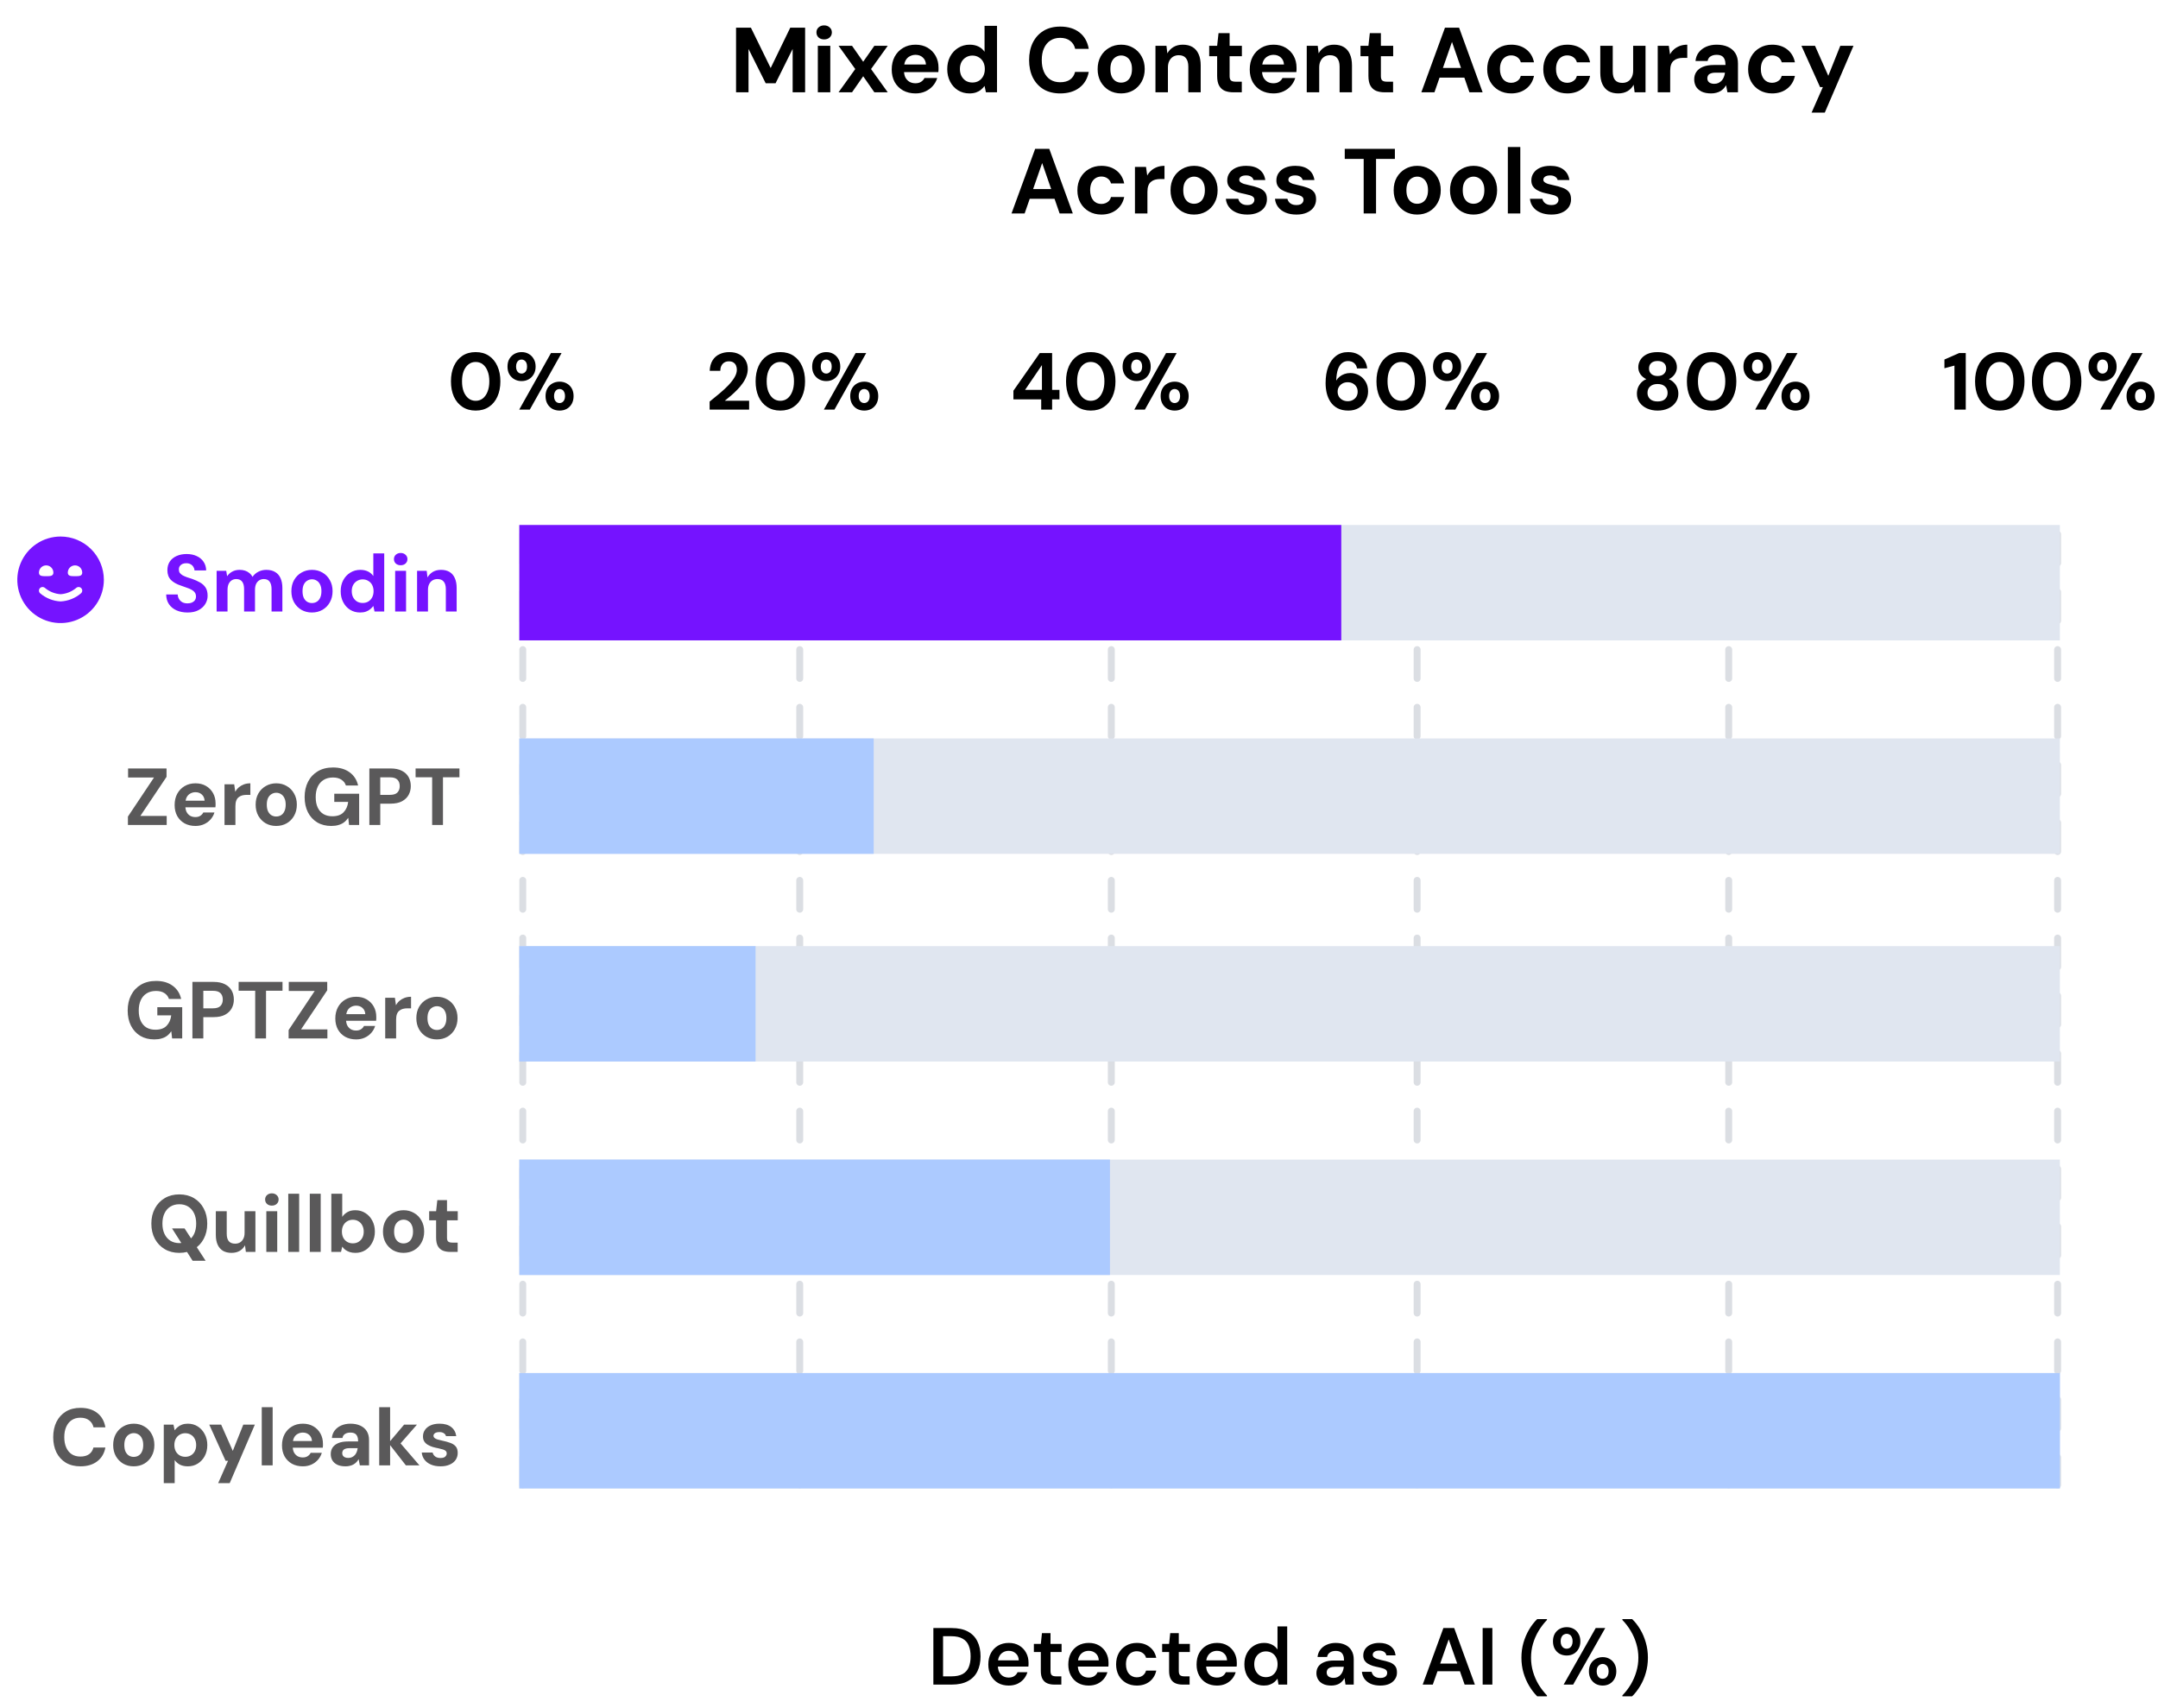 <svg width="374" height="296" viewBox="0 0 374 296" fill="none" xmlns="http://www.w3.org/2000/svg">
<path d="M127.565 16V4.8H130.141L133.565 11.792L136.957 4.8H139.533V16H137.373V8.48L134.413 14.432H132.701L129.725 8.48V16H127.565ZM141.737 16V7.936H143.897V16H141.737ZM142.825 6.832C142.441 6.832 142.121 6.72 141.865 6.496C141.619 6.261 141.497 5.968 141.497 5.616C141.497 5.264 141.619 4.976 141.865 4.752C142.121 4.517 142.441 4.4 142.825 4.4C143.219 4.4 143.539 4.517 143.785 4.752C144.041 4.976 144.169 5.264 144.169 5.616C144.169 5.968 144.041 6.261 143.785 6.496C143.539 6.72 143.219 6.832 142.825 6.832ZM145.327 16L148.223 11.968L145.327 7.936H147.663L149.599 10.704L151.535 7.936H153.855L150.959 11.968L153.855 16H151.535L149.599 13.216L147.663 16H145.327ZM158.67 16.192C157.86 16.192 157.14 16.021 156.51 15.68C155.892 15.328 155.406 14.843 155.054 14.224C154.713 13.595 154.542 12.869 154.542 12.048C154.542 11.205 154.713 10.464 155.054 9.824C155.406 9.173 155.892 8.667 156.51 8.304C157.129 7.931 157.849 7.744 158.67 7.744C159.47 7.744 160.169 7.92 160.766 8.272C161.364 8.624 161.828 9.099 162.158 9.696C162.489 10.293 162.654 10.971 162.654 11.728C162.654 11.835 162.654 11.957 162.654 12.096C162.654 12.224 162.644 12.357 162.622 12.496H156.078V11.184H160.478C160.446 10.661 160.26 10.251 159.918 9.952C159.588 9.653 159.172 9.504 158.67 9.504C158.308 9.504 157.972 9.589 157.662 9.76C157.353 9.92 157.108 10.171 156.926 10.512C156.756 10.853 156.67 11.285 156.67 11.808V12.272C156.67 12.709 156.75 13.093 156.91 13.424C157.081 13.744 157.316 13.995 157.614 14.176C157.913 14.347 158.26 14.432 158.654 14.432C159.049 14.432 159.374 14.347 159.63 14.176C159.897 14.005 160.094 13.787 160.222 13.52H162.43C162.281 14.021 162.03 14.475 161.678 14.88C161.326 15.285 160.894 15.605 160.382 15.84C159.87 16.075 159.3 16.192 158.67 16.192ZM168.007 16.192C167.271 16.192 166.61 16.011 166.023 15.648C165.447 15.285 164.994 14.784 164.663 14.144C164.333 13.504 164.167 12.784 164.167 11.984C164.167 11.163 164.333 10.437 164.663 9.808C165.005 9.168 165.469 8.667 166.055 8.304C166.653 7.931 167.319 7.744 168.055 7.744C168.631 7.744 169.138 7.851 169.575 8.064C170.013 8.277 170.365 8.581 170.631 8.976V4.48H172.791V16H170.871L170.631 14.896C170.471 15.12 170.269 15.333 170.023 15.536C169.789 15.739 169.506 15.899 169.175 16.016C168.845 16.133 168.455 16.192 168.007 16.192ZM168.519 14.304C168.946 14.304 169.319 14.208 169.639 14.016C169.97 13.813 170.226 13.536 170.407 13.184C170.589 12.832 170.679 12.427 170.679 11.968C170.679 11.509 170.589 11.104 170.407 10.752C170.226 10.4 169.97 10.128 169.639 9.936C169.319 9.733 168.946 9.632 168.519 9.632C168.114 9.632 167.746 9.733 167.415 9.936C167.085 10.128 166.823 10.4 166.631 10.752C166.45 11.104 166.359 11.504 166.359 11.952C166.359 12.421 166.45 12.832 166.631 13.184C166.823 13.536 167.079 13.813 167.399 14.016C167.73 14.208 168.103 14.304 168.519 14.304ZM183.745 16.192C182.625 16.192 181.66 15.952 180.849 15.472C180.049 14.981 179.431 14.304 178.993 13.44C178.567 12.565 178.353 11.557 178.353 10.416C178.353 9.275 178.567 8.267 178.993 7.392C179.431 6.517 180.049 5.835 180.849 5.344C181.66 4.853 182.625 4.608 183.745 4.608C185.1 4.608 186.209 4.944 187.073 5.616C187.937 6.288 188.476 7.237 188.689 8.464H186.337C186.199 7.867 185.905 7.403 185.457 7.072C185.02 6.731 184.444 6.56 183.729 6.56C183.068 6.56 182.497 6.72 182.017 7.04C181.548 7.349 181.185 7.792 180.929 8.368C180.673 8.933 180.545 9.616 180.545 10.416C180.545 11.205 180.673 11.888 180.929 12.464C181.185 13.04 181.548 13.483 182.017 13.792C182.497 14.101 183.068 14.256 183.729 14.256C184.444 14.256 185.02 14.101 185.457 13.792C185.895 13.472 186.183 13.029 186.321 12.464H188.689C188.476 13.627 187.937 14.539 187.073 15.2C186.209 15.861 185.1 16.192 183.745 16.192ZM194.294 16.192C193.526 16.192 192.832 16.016 192.214 15.664C191.606 15.301 191.12 14.805 190.758 14.176C190.406 13.536 190.23 12.805 190.23 11.984C190.23 11.141 190.406 10.405 190.758 9.776C191.12 9.136 191.611 8.64 192.23 8.288C192.848 7.925 193.542 7.744 194.31 7.744C195.088 7.744 195.782 7.925 196.39 8.288C197.008 8.64 197.494 9.136 197.846 9.776C198.208 10.405 198.39 11.136 198.39 11.968C198.39 12.8 198.208 13.536 197.846 14.176C197.494 14.805 197.008 15.301 196.39 15.664C195.771 16.016 195.072 16.192 194.294 16.192ZM194.294 14.32C194.656 14.32 194.976 14.235 195.254 14.064C195.542 13.893 195.766 13.632 195.926 13.28C196.096 12.928 196.182 12.491 196.182 11.968C196.182 11.445 196.096 11.013 195.926 10.672C195.766 10.32 195.542 10.059 195.254 9.888C194.976 9.707 194.662 9.616 194.31 9.616C193.968 9.616 193.654 9.707 193.366 9.888C193.078 10.059 192.848 10.32 192.678 10.672C192.518 11.013 192.438 11.445 192.438 11.968C192.438 12.491 192.518 12.928 192.678 13.28C192.848 13.632 193.072 13.893 193.35 14.064C193.638 14.235 193.952 14.32 194.294 14.32ZM200.251 16V7.936H202.155L202.315 9.248C202.561 8.8 202.907 8.437 203.355 8.16C203.814 7.883 204.358 7.744 204.987 7.744C205.659 7.744 206.225 7.883 206.683 8.16C207.142 8.437 207.489 8.843 207.723 9.376C207.969 9.909 208.091 10.565 208.091 11.344V16H205.947V11.552C205.947 10.912 205.809 10.421 205.531 10.08C205.265 9.739 204.849 9.568 204.283 9.568C203.921 9.568 203.595 9.653 203.307 9.824C203.03 9.995 202.811 10.24 202.651 10.56C202.491 10.869 202.411 11.248 202.411 11.696V16H200.251ZM213.758 16C213.193 16 212.697 15.915 212.27 15.744C211.854 15.563 211.529 15.269 211.294 14.864C211.06 14.448 210.942 13.883 210.942 13.168V9.744H209.566V7.936H210.942L211.182 5.744H213.102V7.936H215.23V9.744H213.102V13.2C213.102 13.563 213.182 13.813 213.342 13.952C213.502 14.091 213.774 14.16 214.158 14.16H215.214V16H213.758ZM220.717 16.192C219.906 16.192 219.186 16.021 218.557 15.68C217.938 15.328 217.453 14.843 217.101 14.224C216.76 13.595 216.589 12.869 216.589 12.048C216.589 11.205 216.76 10.464 217.101 9.824C217.453 9.173 217.938 8.667 218.557 8.304C219.176 7.931 219.896 7.744 220.717 7.744C221.517 7.744 222.216 7.92 222.813 8.272C223.41 8.624 223.874 9.099 224.205 9.696C224.536 10.293 224.701 10.971 224.701 11.728C224.701 11.835 224.701 11.957 224.701 12.096C224.701 12.224 224.69 12.357 224.669 12.496H218.125V11.184H222.525C222.493 10.661 222.306 10.251 221.965 9.952C221.634 9.653 221.218 9.504 220.717 9.504C220.354 9.504 220.018 9.589 219.709 9.76C219.4 9.92 219.154 10.171 218.973 10.512C218.802 10.853 218.717 11.285 218.717 11.808V12.272C218.717 12.709 218.797 13.093 218.957 13.424C219.128 13.744 219.362 13.995 219.661 14.176C219.96 14.347 220.306 14.432 220.701 14.432C221.096 14.432 221.421 14.347 221.677 14.176C221.944 14.005 222.141 13.787 222.269 13.52H224.477C224.328 14.021 224.077 14.475 223.725 14.88C223.373 15.285 222.941 15.605 222.429 15.84C221.917 16.075 221.346 16.192 220.717 16.192ZM226.47 16V7.936H228.374L228.534 9.248C228.779 8.8 229.126 8.437 229.574 8.16C230.033 7.883 230.577 7.744 231.206 7.744C231.878 7.744 232.443 7.883 232.902 8.16C233.361 8.437 233.707 8.843 233.942 9.376C234.187 9.909 234.31 10.565 234.31 11.344V16H232.166V11.552C232.166 10.912 232.027 10.421 231.75 10.08C231.483 9.739 231.067 9.568 230.502 9.568C230.139 9.568 229.814 9.653 229.526 9.824C229.249 9.995 229.03 10.24 228.87 10.56C228.71 10.869 228.63 11.248 228.63 11.696V16H226.47ZM239.977 16C239.412 16 238.916 15.915 238.489 15.744C238.073 15.563 237.748 15.269 237.513 14.864C237.278 14.448 237.161 13.883 237.161 13.168V9.744H235.785V7.936H237.161L237.401 5.744H239.321V7.936H241.449V9.744H239.321V13.2C239.321 13.563 239.401 13.813 239.561 13.952C239.721 14.091 239.993 14.16 240.377 14.16H241.433V16H239.977ZM246.329 16L250.425 4.8H252.873L256.953 16H254.665L251.641 7.264L248.601 16H246.329ZM248.137 13.456L248.713 11.776H254.409L254.969 13.456H248.137ZM261.905 16.192C261.095 16.192 260.375 16.011 259.745 15.648C259.116 15.285 258.625 14.789 258.273 14.16C257.921 13.531 257.745 12.811 257.745 12C257.745 11.168 257.921 10.437 258.273 9.808C258.625 9.168 259.116 8.667 259.745 8.304C260.375 7.931 261.095 7.744 261.905 7.744C262.94 7.744 263.809 8.016 264.513 8.56C265.217 9.104 265.665 9.851 265.857 10.8H263.569C263.473 10.427 263.271 10.133 262.961 9.92C262.663 9.707 262.305 9.6 261.889 9.6C261.516 9.6 261.18 9.696 260.881 9.888C260.593 10.069 260.364 10.341 260.193 10.704C260.033 11.056 259.953 11.477 259.953 11.968C259.953 12.341 260.001 12.677 260.097 12.976C260.193 13.264 260.327 13.515 260.497 13.728C260.668 13.931 260.871 14.085 261.105 14.192C261.351 14.299 261.612 14.352 261.889 14.352C262.167 14.352 262.417 14.304 262.641 14.208C262.876 14.112 263.073 13.979 263.233 13.808C263.393 13.627 263.505 13.408 263.569 13.152H265.857C265.665 14.08 265.212 14.821 264.497 15.376C263.793 15.92 262.929 16.192 261.905 16.192ZM271.624 16.192C270.813 16.192 270.093 16.011 269.464 15.648C268.835 15.285 268.344 14.789 267.992 14.16C267.64 13.531 267.464 12.811 267.464 12C267.464 11.168 267.64 10.437 267.992 9.808C268.344 9.168 268.835 8.667 269.464 8.304C270.093 7.931 270.813 7.744 271.624 7.744C272.659 7.744 273.528 8.016 274.232 8.56C274.936 9.104 275.384 9.851 275.576 10.8H273.288C273.192 10.427 272.989 10.133 272.68 9.92C272.381 9.707 272.024 9.6 271.608 9.6C271.235 9.6 270.899 9.696 270.6 9.888C270.312 10.069 270.083 10.341 269.912 10.704C269.752 11.056 269.672 11.477 269.672 11.968C269.672 12.341 269.72 12.677 269.816 12.976C269.912 13.264 270.045 13.515 270.216 13.728C270.387 13.931 270.589 14.085 270.824 14.192C271.069 14.299 271.331 14.352 271.608 14.352C271.885 14.352 272.136 14.304 272.36 14.208C272.595 14.112 272.792 13.979 272.952 13.808C273.112 13.627 273.224 13.408 273.288 13.152H275.576C275.384 14.08 274.931 14.821 274.216 15.376C273.512 15.92 272.648 16.192 271.624 16.192ZM280.447 16.192C279.796 16.192 279.236 16.059 278.767 15.792C278.308 15.515 277.956 15.115 277.711 14.592C277.465 14.059 277.343 13.403 277.343 12.624V7.936H279.503V12.4C279.503 13.051 279.636 13.541 279.903 13.872C280.18 14.203 280.601 14.368 281.167 14.368C281.529 14.368 281.849 14.288 282.127 14.128C282.404 13.957 282.623 13.717 282.783 13.408C282.953 13.088 283.039 12.699 283.039 12.24V7.936H285.183V16H283.295L283.119 14.688C282.884 15.147 282.537 15.515 282.079 15.792C281.62 16.059 281.076 16.192 280.447 16.192ZM287.298 16V7.936H289.218L289.426 9.424C289.618 9.072 289.858 8.773 290.146 8.528C290.445 8.283 290.781 8.091 291.154 7.952C291.538 7.813 291.96 7.744 292.418 7.744V10.032H291.682C291.362 10.032 291.064 10.069 290.786 10.144C290.52 10.219 290.285 10.341 290.082 10.512C289.88 10.672 289.725 10.896 289.618 11.184C289.512 11.472 289.458 11.835 289.458 12.272V16H287.298ZM296.565 16.192C295.893 16.192 295.338 16.085 294.901 15.872C294.464 15.648 294.138 15.355 293.925 14.992C293.722 14.619 293.621 14.208 293.621 13.76C293.621 13.269 293.744 12.837 293.989 12.464C294.245 12.091 294.624 11.797 295.125 11.584C295.637 11.371 296.277 11.264 297.045 11.264H299.045C299.045 10.869 298.992 10.544 298.885 10.288C298.778 10.021 298.613 9.824 298.389 9.696C298.165 9.568 297.866 9.504 297.493 9.504C297.088 9.504 296.741 9.595 296.453 9.776C296.176 9.947 296.005 10.213 295.941 10.576H293.845C293.898 10 294.085 9.504 294.405 9.088C294.736 8.661 295.168 8.331 295.701 8.096C296.245 7.861 296.848 7.744 297.509 7.744C298.266 7.744 298.922 7.872 299.477 8.128C300.032 8.384 300.458 8.752 300.757 9.232C301.056 9.712 301.205 10.304 301.205 11.008V16H299.381L299.141 14.768C299.024 14.981 298.885 15.173 298.725 15.344C298.565 15.515 298.378 15.664 298.165 15.792C297.952 15.92 297.712 16.016 297.445 16.08C297.178 16.155 296.885 16.192 296.565 16.192ZM297.077 14.528C297.354 14.528 297.6 14.48 297.813 14.384C298.037 14.277 298.229 14.139 298.389 13.968C298.549 13.787 298.672 13.584 298.757 13.36C298.853 13.125 298.917 12.875 298.949 12.608V12.592H297.301C296.97 12.592 296.698 12.635 296.485 12.72C296.282 12.795 296.133 12.907 296.037 13.056C295.941 13.205 295.893 13.376 295.893 13.568C295.893 13.781 295.941 13.957 296.037 14.096C296.133 14.235 296.272 14.341 296.453 14.416C296.634 14.491 296.842 14.528 297.077 14.528ZM307.124 16.192C306.313 16.192 305.593 16.011 304.964 15.648C304.335 15.285 303.844 14.789 303.492 14.16C303.14 13.531 302.964 12.811 302.964 12C302.964 11.168 303.14 10.437 303.492 9.808C303.844 9.168 304.335 8.667 304.964 8.304C305.593 7.931 306.313 7.744 307.124 7.744C308.159 7.744 309.028 8.016 309.732 8.56C310.436 9.104 310.884 9.851 311.076 10.8H308.788C308.692 10.427 308.489 10.133 308.18 9.92C307.881 9.707 307.524 9.6 307.108 9.6C306.735 9.6 306.399 9.696 306.1 9.888C305.812 10.069 305.583 10.341 305.412 10.704C305.252 11.056 305.172 11.477 305.172 11.968C305.172 12.341 305.22 12.677 305.316 12.976C305.412 13.264 305.545 13.515 305.716 13.728C305.887 13.931 306.089 14.085 306.324 14.192C306.569 14.299 306.831 14.352 307.108 14.352C307.385 14.352 307.636 14.304 307.86 14.208C308.095 14.112 308.292 13.979 308.452 13.808C308.612 13.627 308.724 13.408 308.788 13.152H311.076C310.884 14.08 310.431 14.821 309.716 15.376C309.012 15.92 308.148 16.192 307.124 16.192ZM313.963 19.52L315.915 15.104H315.435L312.203 7.936H314.555L316.859 13.136L318.939 7.936H321.227L316.251 19.52H313.963ZM175.305 37L179.401 25.8H181.849L185.929 37H183.641L180.617 28.264L177.577 37H175.305ZM177.113 34.456L177.689 32.776H183.385L183.945 34.456H177.113ZM190.882 37.192C190.071 37.192 189.351 37.011 188.722 36.648C188.093 36.285 187.602 35.789 187.25 35.16C186.898 34.531 186.722 33.811 186.722 33C186.722 32.168 186.898 31.437 187.25 30.808C187.602 30.168 188.093 29.667 188.722 29.304C189.351 28.931 190.071 28.744 190.882 28.744C191.917 28.744 192.786 29.016 193.49 29.56C194.194 30.104 194.642 30.851 194.834 31.8H192.546C192.45 31.427 192.247 31.133 191.938 30.92C191.639 30.707 191.282 30.6 190.866 30.6C190.493 30.6 190.157 30.696 189.858 30.888C189.57 31.069 189.341 31.341 189.17 31.704C189.01 32.056 188.93 32.477 188.93 32.968C188.93 33.341 188.978 33.677 189.074 33.976C189.17 34.264 189.303 34.515 189.474 34.728C189.645 34.931 189.847 35.085 190.082 35.192C190.327 35.299 190.589 35.352 190.866 35.352C191.143 35.352 191.394 35.304 191.618 35.208C191.853 35.112 192.05 34.979 192.21 34.808C192.37 34.627 192.482 34.408 192.546 34.152H194.834C194.642 35.08 194.189 35.821 193.474 36.376C192.77 36.92 191.906 37.192 190.882 37.192ZM196.697 37V28.936H198.617L198.825 30.424C199.017 30.072 199.257 29.773 199.545 29.528C199.843 29.283 200.179 29.091 200.553 28.952C200.937 28.813 201.358 28.744 201.817 28.744V31.032H201.081C200.761 31.032 200.462 31.069 200.185 31.144C199.918 31.219 199.683 31.341 199.481 31.512C199.278 31.672 199.123 31.896 199.017 32.184C198.91 32.472 198.857 32.835 198.857 33.272V37H196.697ZM206.927 37.192C206.159 37.192 205.465 37.016 204.847 36.664C204.239 36.301 203.753 35.805 203.391 35.176C203.039 34.536 202.863 33.805 202.863 32.984C202.863 32.141 203.039 31.405 203.391 30.776C203.753 30.136 204.244 29.64 204.863 29.288C205.481 28.925 206.175 28.744 206.943 28.744C207.721 28.744 208.415 28.925 209.023 29.288C209.641 29.64 210.127 30.136 210.479 30.776C210.841 31.405 211.023 32.136 211.023 32.968C211.023 33.8 210.841 34.536 210.479 35.176C210.127 35.805 209.641 36.301 209.023 36.664C208.404 37.016 207.705 37.192 206.927 37.192ZM206.927 35.32C207.289 35.32 207.609 35.235 207.887 35.064C208.175 34.893 208.399 34.632 208.559 34.28C208.729 33.928 208.815 33.491 208.815 32.968C208.815 32.445 208.729 32.013 208.559 31.672C208.399 31.32 208.175 31.059 207.887 30.888C207.609 30.707 207.295 30.616 206.943 30.616C206.601 30.616 206.287 30.707 205.999 30.888C205.711 31.059 205.481 31.32 205.311 31.672C205.151 32.013 205.071 32.445 205.071 32.968C205.071 33.491 205.151 33.928 205.311 34.28C205.481 34.632 205.705 34.893 205.983 35.064C206.271 35.235 206.585 35.32 206.927 35.32ZM216.18 37.192C215.444 37.192 214.804 37.075 214.26 36.84C213.716 36.605 213.289 36.28 212.98 35.864C212.671 35.448 212.495 34.979 212.452 34.456H214.596C214.649 34.659 214.74 34.845 214.868 35.016C214.996 35.176 215.167 35.304 215.38 35.4C215.593 35.496 215.849 35.544 216.148 35.544C216.436 35.544 216.671 35.507 216.852 35.432C217.033 35.347 217.167 35.235 217.252 35.096C217.348 34.957 217.396 34.813 217.396 34.664C217.396 34.44 217.332 34.269 217.204 34.152C217.076 34.024 216.889 33.923 216.644 33.848C216.399 33.773 216.1 33.699 215.748 33.624C215.364 33.549 214.985 33.459 214.612 33.352C214.249 33.235 213.924 33.091 213.636 32.92C213.348 32.749 213.119 32.531 212.948 32.264C212.777 31.997 212.692 31.667 212.692 31.272C212.692 30.792 212.82 30.365 213.076 29.992C213.332 29.608 213.705 29.304 214.196 29.08C214.687 28.856 215.279 28.744 215.972 28.744C216.943 28.744 217.711 28.963 218.276 29.4C218.841 29.837 219.177 30.44 219.284 31.208H217.252C217.188 30.963 217.044 30.771 216.82 30.632C216.607 30.483 216.319 30.408 215.956 30.408C215.572 30.408 215.279 30.477 215.076 30.616C214.873 30.755 214.772 30.936 214.772 31.16C214.772 31.309 214.836 31.443 214.964 31.56C215.103 31.677 215.295 31.779 215.54 31.864C215.785 31.939 216.084 32.013 216.436 32.088C217.055 32.216 217.599 32.365 218.068 32.536C218.537 32.696 218.905 32.931 219.172 33.24C219.439 33.539 219.572 33.976 219.572 34.552C219.572 35.064 219.433 35.523 219.156 35.928C218.879 36.323 218.484 36.632 217.972 36.856C217.471 37.08 216.873 37.192 216.18 37.192ZM224.696 37.192C223.96 37.192 223.32 37.075 222.776 36.84C222.232 36.605 221.805 36.28 221.496 35.864C221.186 35.448 221.01 34.979 220.968 34.456H223.112C223.165 34.659 223.256 34.845 223.384 35.016C223.512 35.176 223.682 35.304 223.896 35.4C224.109 35.496 224.365 35.544 224.664 35.544C224.952 35.544 225.186 35.507 225.368 35.432C225.549 35.347 225.682 35.235 225.768 35.096C225.864 34.957 225.912 34.813 225.912 34.664C225.912 34.44 225.848 34.269 225.72 34.152C225.592 34.024 225.405 33.923 225.16 33.848C224.914 33.773 224.616 33.699 224.264 33.624C223.88 33.549 223.501 33.459 223.128 33.352C222.765 33.235 222.44 33.091 222.152 32.92C221.864 32.749 221.634 32.531 221.464 32.264C221.293 31.997 221.208 31.667 221.208 31.272C221.208 30.792 221.336 30.365 221.592 29.992C221.848 29.608 222.221 29.304 222.712 29.08C223.202 28.856 223.794 28.744 224.488 28.744C225.458 28.744 226.226 28.963 226.792 29.4C227.357 29.837 227.693 30.44 227.8 31.208H225.768C225.704 30.963 225.56 30.771 225.336 30.632C225.122 30.483 224.834 30.408 224.472 30.408C224.088 30.408 223.794 30.477 223.592 30.616C223.389 30.755 223.288 30.936 223.288 31.16C223.288 31.309 223.352 31.443 223.48 31.56C223.618 31.677 223.81 31.779 224.056 31.864C224.301 31.939 224.6 32.013 224.952 32.088C225.57 32.216 226.114 32.365 226.584 32.536C227.053 32.696 227.421 32.931 227.688 33.24C227.954 33.539 228.088 33.976 228.088 34.552C228.088 35.064 227.949 35.523 227.672 35.928C227.394 36.323 227 36.632 226.488 36.856C225.986 37.08 225.389 37.192 224.696 37.192ZM236.337 37V27.544H233.057V25.8H241.745V27.544H238.481V37H236.337ZM245.598 37.192C244.83 37.192 244.137 37.016 243.518 36.664C242.91 36.301 242.425 35.805 242.062 35.176C241.71 34.536 241.534 33.805 241.534 32.984C241.534 32.141 241.71 31.405 242.062 30.776C242.425 30.136 242.916 29.64 243.534 29.288C244.153 28.925 244.846 28.744 245.614 28.744C246.393 28.744 247.086 28.925 247.694 29.288C248.313 29.64 248.798 30.136 249.15 30.776C249.513 31.405 249.694 32.136 249.694 32.968C249.694 33.8 249.513 34.536 249.15 35.176C248.798 35.805 248.313 36.301 247.694 36.664C247.076 37.016 246.377 37.192 245.598 37.192ZM245.598 35.32C245.961 35.32 246.281 35.235 246.558 35.064C246.846 34.893 247.07 34.632 247.23 34.28C247.401 33.928 247.486 33.491 247.486 32.968C247.486 32.445 247.401 32.013 247.23 31.672C247.07 31.32 246.846 31.059 246.558 30.888C246.281 30.707 245.966 30.616 245.614 30.616C245.273 30.616 244.958 30.707 244.67 30.888C244.382 31.059 244.153 31.32 243.982 31.672C243.822 32.013 243.742 32.445 243.742 32.968C243.742 33.491 243.822 33.928 243.982 34.28C244.153 34.632 244.377 34.893 244.654 35.064C244.942 35.235 245.257 35.32 245.598 35.32ZM255.364 37.192C254.596 37.192 253.903 37.016 253.284 36.664C252.676 36.301 252.191 35.805 251.828 35.176C251.476 34.536 251.3 33.805 251.3 32.984C251.3 32.141 251.476 31.405 251.828 30.776C252.191 30.136 252.681 29.64 253.3 29.288C253.919 28.925 254.612 28.744 255.38 28.744C256.159 28.744 256.852 28.925 257.46 29.288C258.079 29.64 258.564 30.136 258.916 30.776C259.279 31.405 259.46 32.136 259.46 32.968C259.46 33.8 259.279 34.536 258.916 35.176C258.564 35.805 258.079 36.301 257.46 36.664C256.841 37.016 256.143 37.192 255.364 37.192ZM255.364 35.32C255.727 35.32 256.047 35.235 256.324 35.064C256.612 34.893 256.836 34.632 256.996 34.28C257.167 33.928 257.252 33.491 257.252 32.968C257.252 32.445 257.167 32.013 256.996 31.672C256.836 31.32 256.612 31.059 256.324 30.888C256.047 30.707 255.732 30.616 255.38 30.616C255.039 30.616 254.724 30.707 254.436 30.888C254.148 31.059 253.919 31.32 253.748 31.672C253.588 32.013 253.508 32.445 253.508 32.968C253.508 33.491 253.588 33.928 253.748 34.28C253.919 34.632 254.143 34.893 254.42 35.064C254.708 35.235 255.023 35.32 255.364 35.32ZM261.322 37V25.48H263.482V37H261.322ZM268.883 37.192C268.147 37.192 267.507 37.075 266.963 36.84C266.419 36.605 265.993 36.28 265.683 35.864C265.374 35.448 265.198 34.979 265.155 34.456H267.299C267.353 34.659 267.443 34.845 267.571 35.016C267.699 35.176 267.87 35.304 268.083 35.4C268.297 35.496 268.553 35.544 268.851 35.544C269.139 35.544 269.374 35.507 269.555 35.432C269.737 35.347 269.87 35.235 269.955 35.096C270.051 34.957 270.099 34.813 270.099 34.664C270.099 34.44 270.035 34.269 269.907 34.152C269.779 34.024 269.593 33.923 269.347 33.848C269.102 33.773 268.803 33.699 268.451 33.624C268.067 33.549 267.689 33.459 267.315 33.352C266.953 33.235 266.627 33.091 266.339 32.92C266.051 32.749 265.822 32.531 265.651 32.264C265.481 31.997 265.395 31.667 265.395 31.272C265.395 30.792 265.523 30.365 265.779 29.992C266.035 29.608 266.409 29.304 266.899 29.08C267.39 28.856 267.982 28.744 268.675 28.744C269.646 28.744 270.414 28.963 270.979 29.4C271.545 29.837 271.881 30.44 271.987 31.208H269.955C269.891 30.963 269.747 30.771 269.523 30.632C269.31 30.483 269.022 30.408 268.659 30.408C268.275 30.408 267.982 30.477 267.779 30.616C267.577 30.755 267.475 30.936 267.475 31.16C267.475 31.309 267.539 31.443 267.667 31.56C267.806 31.677 267.998 31.779 268.243 31.864C268.489 31.939 268.787 32.013 269.139 32.088C269.758 32.216 270.302 32.365 270.771 32.536C271.241 32.696 271.609 32.931 271.875 33.24C272.142 33.539 272.275 33.976 272.275 34.552C272.275 35.064 272.137 35.523 271.859 35.928C271.582 36.323 271.187 36.632 270.675 36.856C270.174 37.08 269.577 37.192 268.883 37.192Z" fill="black"/>
<path d="M161.761 292V282.2H164.925C166.063 282.2 167.001 282.401 167.739 282.802C168.485 283.203 169.036 283.773 169.391 284.51C169.755 285.238 169.937 286.106 169.937 287.114C169.937 288.103 169.755 288.967 169.391 289.704C169.036 290.432 168.485 290.997 167.739 291.398C167.001 291.799 166.063 292 164.925 292H161.761ZM163.441 290.572H164.841C165.69 290.572 166.357 290.437 166.843 290.166C167.337 289.886 167.687 289.489 167.893 288.976C168.107 288.453 168.215 287.833 168.215 287.114C168.215 286.386 168.107 285.765 167.893 285.252C167.687 284.729 167.337 284.328 166.843 284.048C166.357 283.759 165.69 283.614 164.841 283.614H163.441V290.572ZM174.825 292.168C174.125 292.168 173.509 292.019 172.977 291.72C172.445 291.412 172.03 290.983 171.731 290.432C171.432 289.881 171.283 289.247 171.283 288.528C171.283 287.781 171.428 287.128 171.717 286.568C172.016 286.008 172.431 285.569 172.963 285.252C173.504 284.935 174.13 284.776 174.839 284.776C175.53 284.776 176.132 284.93 176.645 285.238C177.158 285.546 177.555 285.961 177.835 286.484C178.115 286.997 178.255 287.576 178.255 288.22C178.255 288.313 178.255 288.416 178.255 288.528C178.255 288.64 178.246 288.757 178.227 288.878H172.487V287.8H176.561C176.542 287.287 176.37 286.885 176.043 286.596C175.716 286.297 175.31 286.148 174.825 286.148C174.48 286.148 174.162 286.227 173.873 286.386C173.584 286.545 173.355 286.783 173.187 287.1C173.019 287.408 172.935 287.8 172.935 288.276V288.682C172.935 289.121 173.014 289.499 173.173 289.816C173.341 290.133 173.565 290.376 173.845 290.544C174.134 290.703 174.456 290.782 174.811 290.782C175.203 290.782 175.525 290.698 175.777 290.53C176.038 290.362 176.23 290.138 176.351 289.858H178.059C177.928 290.297 177.714 290.693 177.415 291.048C177.116 291.393 176.748 291.669 176.309 291.874C175.87 292.07 175.376 292.168 174.825 292.168ZM182.735 292C182.259 292 181.844 291.925 181.489 291.776C181.144 291.627 180.873 291.379 180.677 291.034C180.481 290.689 180.383 290.222 180.383 289.634V286.358H179.179V284.944H180.383L180.579 283.082H182.063V284.944H183.981V286.358H182.063V289.634C182.063 289.989 182.138 290.236 182.287 290.376C182.446 290.507 182.707 290.572 183.071 290.572H183.939V292H182.735ZM188.688 292.168C187.988 292.168 187.372 292.019 186.84 291.72C186.308 291.412 185.893 290.983 185.594 290.432C185.296 289.881 185.146 289.247 185.146 288.528C185.146 287.781 185.291 287.128 185.58 286.568C185.879 286.008 186.294 285.569 186.826 285.252C187.368 284.935 187.993 284.776 188.702 284.776C189.393 284.776 189.995 284.93 190.508 285.238C191.022 285.546 191.418 285.961 191.698 286.484C191.978 286.997 192.118 287.576 192.118 288.22C192.118 288.313 192.118 288.416 192.118 288.528C192.118 288.64 192.109 288.757 192.09 288.878H186.35V287.8H190.424C190.406 287.287 190.233 286.885 189.906 286.596C189.58 286.297 189.174 286.148 188.688 286.148C188.343 286.148 188.026 286.227 187.736 286.386C187.447 286.545 187.218 286.783 187.05 287.1C186.882 287.408 186.798 287.8 186.798 288.276V288.682C186.798 289.121 186.878 289.499 187.036 289.816C187.204 290.133 187.428 290.376 187.708 290.544C187.998 290.703 188.32 290.782 188.674 290.782C189.066 290.782 189.388 290.698 189.64 290.53C189.902 290.362 190.093 290.138 190.214 289.858H191.922C191.792 290.297 191.577 290.693 191.278 291.048C190.98 291.393 190.611 291.669 190.172 291.874C189.734 292.07 189.239 292.168 188.688 292.168ZM197.015 292.168C196.325 292.168 195.704 292.014 195.153 291.706C194.612 291.389 194.187 290.955 193.879 290.404C193.581 289.844 193.431 289.209 193.431 288.5C193.431 287.763 193.581 287.119 193.879 286.568C194.187 286.008 194.612 285.569 195.153 285.252C195.704 284.935 196.329 284.776 197.029 284.776C197.907 284.776 198.644 285.009 199.241 285.476C199.839 285.933 200.221 286.563 200.389 287.366H198.625C198.532 287.011 198.336 286.731 198.037 286.526C197.748 286.321 197.403 286.218 197.001 286.218C196.656 286.218 196.339 286.307 196.049 286.484C195.769 286.661 195.545 286.918 195.377 287.254C195.219 287.59 195.139 287.996 195.139 288.472C195.139 288.836 195.186 289.158 195.279 289.438C195.373 289.718 195.503 289.956 195.671 290.152C195.849 290.339 196.049 290.483 196.273 290.586C196.497 290.689 196.74 290.74 197.001 290.74C197.272 290.74 197.515 290.698 197.729 290.614C197.953 290.521 198.14 290.385 198.289 290.208C198.448 290.031 198.56 289.821 198.625 289.578H200.389C200.221 290.362 199.839 290.992 199.241 291.468C198.644 291.935 197.902 292.168 197.015 292.168ZM204.966 292C204.49 292 204.075 291.925 203.72 291.776C203.375 291.627 203.104 291.379 202.908 291.034C202.712 290.689 202.614 290.222 202.614 289.634V286.358H201.41V284.944H202.614L202.81 283.082H204.294V284.944H206.212V286.358H204.294V289.634C204.294 289.989 204.369 290.236 204.518 290.376C204.677 290.507 204.938 290.572 205.302 290.572H206.17V292H204.966ZM210.919 292.168C210.219 292.168 209.603 292.019 209.071 291.72C208.539 291.412 208.123 290.983 207.825 290.432C207.526 289.881 207.377 289.247 207.377 288.528C207.377 287.781 207.521 287.128 207.811 286.568C208.109 286.008 208.525 285.569 209.057 285.252C209.598 284.935 210.223 284.776 210.933 284.776C211.623 284.776 212.225 284.93 212.739 285.238C213.252 285.546 213.649 285.961 213.929 286.484C214.209 286.997 214.349 287.576 214.349 288.22C214.349 288.313 214.349 288.416 214.349 288.528C214.349 288.64 214.339 288.757 214.321 288.878H208.581V287.8H212.655C212.636 287.287 212.463 286.885 212.137 286.596C211.81 286.297 211.404 286.148 210.919 286.148C210.573 286.148 210.256 286.227 209.967 286.386C209.677 286.545 209.449 286.783 209.281 287.1C209.113 287.408 209.029 287.8 209.029 288.276V288.682C209.029 289.121 209.108 289.499 209.267 289.816C209.435 290.133 209.659 290.376 209.939 290.544C210.228 290.703 210.55 290.782 210.905 290.782C211.297 290.782 211.619 290.698 211.871 290.53C212.132 290.362 212.323 290.138 212.445 289.858H214.153C214.022 290.297 213.807 290.693 213.509 291.048C213.21 291.393 212.841 291.669 212.403 291.874C211.964 292.07 211.469 292.168 210.919 292.168ZM219.036 292.168C218.383 292.168 217.799 292.009 217.286 291.692C216.773 291.375 216.371 290.936 216.082 290.376C215.802 289.816 215.662 289.181 215.662 288.472C215.662 287.763 215.807 287.133 216.096 286.582C216.385 286.022 216.787 285.583 217.3 285.266C217.823 284.939 218.411 284.776 219.064 284.776C219.596 284.776 220.058 284.879 220.45 285.084C220.851 285.28 221.169 285.56 221.402 285.924V281.92H223.082V292H221.57L221.402 290.978C221.253 291.183 221.071 291.379 220.856 291.566C220.641 291.743 220.385 291.888 220.086 292C219.787 292.112 219.437 292.168 219.036 292.168ZM219.386 290.712C219.787 290.712 220.142 290.619 220.45 290.432C220.758 290.236 220.996 289.97 221.164 289.634C221.332 289.298 221.416 288.911 221.416 288.472C221.416 288.033 221.332 287.646 221.164 287.31C220.996 286.974 220.758 286.713 220.45 286.526C220.142 286.339 219.787 286.246 219.386 286.246C219.003 286.246 218.658 286.339 218.35 286.526C218.042 286.713 217.799 286.974 217.622 287.31C217.454 287.646 217.37 288.033 217.37 288.472C217.37 288.911 217.454 289.298 217.622 289.634C217.799 289.97 218.042 290.236 218.35 290.432C218.658 290.619 219.003 290.712 219.386 290.712ZM230.721 292.168C230.142 292.168 229.661 292.07 229.279 291.874C228.896 291.678 228.611 291.417 228.425 291.09C228.238 290.763 228.145 290.409 228.145 290.026C228.145 289.578 228.257 289.191 228.481 288.864C228.714 288.537 229.055 288.285 229.503 288.108C229.951 287.921 230.501 287.828 231.155 287.828H232.933C232.933 287.455 232.881 287.147 232.779 286.904C232.676 286.652 232.517 286.465 232.303 286.344C232.088 286.223 231.813 286.162 231.477 286.162C231.094 286.162 230.767 286.251 230.497 286.428C230.226 286.596 230.058 286.857 229.993 287.212H228.341C228.397 286.708 228.565 286.279 228.845 285.924C229.125 285.56 229.493 285.28 229.951 285.084C230.417 284.879 230.926 284.776 231.477 284.776C232.139 284.776 232.704 284.893 233.171 285.126C233.637 285.35 233.992 285.677 234.235 286.106C234.487 286.526 234.613 287.035 234.613 287.632V292H233.185L233.017 290.866C232.923 291.053 232.802 291.225 232.653 291.384C232.513 291.543 232.349 291.683 232.163 291.804C231.976 291.916 231.761 292.005 231.519 292.07C231.285 292.135 231.019 292.168 230.721 292.168ZM231.099 290.838C231.369 290.838 231.607 290.791 231.813 290.698C232.027 290.595 232.209 290.455 232.359 290.278C232.517 290.091 232.639 289.886 232.723 289.662C232.807 289.438 232.863 289.2 232.891 288.948V288.92H231.337C231.01 288.92 230.739 288.962 230.525 289.046C230.31 289.13 230.156 289.247 230.063 289.396C229.969 289.536 229.923 289.704 229.923 289.9C229.923 290.096 229.969 290.264 230.063 290.404C230.156 290.544 230.291 290.651 230.469 290.726C230.646 290.801 230.856 290.838 231.099 290.838ZM239.222 292.168C238.596 292.168 238.05 292.07 237.584 291.874C237.126 291.669 236.762 291.389 236.492 291.034C236.23 290.67 236.076 290.255 236.03 289.788H237.71C237.756 289.984 237.84 290.166 237.962 290.334C238.083 290.493 238.246 290.619 238.452 290.712C238.666 290.805 238.918 290.852 239.208 290.852C239.488 290.852 239.716 290.815 239.894 290.74C240.071 290.656 240.202 290.549 240.286 290.418C240.37 290.287 240.412 290.147 240.412 289.998C240.412 289.774 240.351 289.601 240.23 289.48C240.108 289.359 239.931 289.265 239.698 289.2C239.474 289.125 239.203 289.055 238.886 288.99C238.55 288.925 238.223 288.845 237.906 288.752C237.598 288.649 237.318 288.523 237.066 288.374C236.823 288.225 236.627 288.033 236.478 287.8C236.338 287.567 236.268 287.282 236.268 286.946C236.268 286.535 236.375 286.167 236.59 285.84C236.814 285.513 237.131 285.257 237.542 285.07C237.962 284.874 238.461 284.776 239.04 284.776C239.861 284.776 240.514 284.967 241 285.35C241.494 285.723 241.784 286.251 241.868 286.932H240.272C240.225 286.671 240.094 286.47 239.88 286.33C239.665 286.181 239.38 286.106 239.026 286.106C238.662 286.106 238.382 286.176 238.186 286.316C237.999 286.447 237.906 286.624 237.906 286.848C237.906 286.997 237.962 287.128 238.074 287.24C238.195 287.352 238.368 287.45 238.592 287.534C238.816 287.609 239.091 287.683 239.418 287.758C239.94 287.861 240.402 287.982 240.804 288.122C241.205 288.262 241.522 288.467 241.756 288.738C241.989 289.009 242.106 289.391 242.106 289.886C242.115 290.334 241.998 290.731 241.756 291.076C241.522 291.421 241.191 291.692 240.762 291.888C240.332 292.075 239.819 292.168 239.222 292.168ZM246.566 292L250.15 282.2H252.026L255.61 292H253.832L251.074 284.16L248.316 292H246.566ZM248.162 289.69L248.61 288.36H253.44L253.888 289.69H248.162ZM256.958 292V282.2H258.638V292H256.958ZM266.406 294.03C265.893 293.517 265.431 292.915 265.02 292.224C264.61 291.543 264.283 290.791 264.04 289.97C263.798 289.149 263.676 288.271 263.676 287.338C263.676 286.405 263.798 285.527 264.04 284.706C264.283 283.885 264.61 283.129 265.02 282.438C265.431 281.747 265.893 281.15 266.406 280.646H268.1V280.8C267.54 281.388 267.05 282.032 266.63 282.732C266.22 283.423 265.902 284.155 265.678 284.93C265.454 285.705 265.342 286.507 265.342 287.338C265.342 288.169 265.454 288.971 265.678 289.746C265.902 290.521 266.22 291.258 266.63 291.958C267.05 292.649 267.54 293.288 268.1 293.876V294.03H266.406ZM270.992 292L276.55 282.2H278.202L272.644 292L270.992 292ZM277.754 292.168C277.315 292.168 276.914 292.07 276.55 291.874C276.195 291.669 275.91 291.384 275.696 291.02C275.481 290.647 275.374 290.208 275.374 289.704C275.374 289.191 275.481 288.752 275.696 288.388C275.91 288.024 276.195 287.744 276.55 287.548C276.914 287.343 277.315 287.24 277.754 287.24C278.211 287.24 278.612 287.343 278.958 287.548C279.312 287.744 279.592 288.024 279.798 288.388C280.012 288.752 280.12 289.191 280.12 289.704C280.12 290.208 280.012 290.647 279.798 291.02C279.592 291.384 279.312 291.669 278.958 291.874C278.603 292.07 278.202 292.168 277.754 292.168ZM277.74 290.992C277.936 290.992 278.113 290.945 278.272 290.852C278.43 290.749 278.556 290.605 278.65 290.418C278.743 290.222 278.79 289.984 278.79 289.704C278.79 289.415 278.743 289.177 278.65 288.99C278.556 288.803 278.43 288.663 278.272 288.57C278.122 288.467 277.95 288.416 277.754 288.416C277.567 288.416 277.394 288.467 277.236 288.57C277.077 288.663 276.951 288.803 276.858 288.99C276.764 289.177 276.718 289.415 276.718 289.704C276.718 289.984 276.764 290.222 276.858 290.418C276.951 290.605 277.072 290.749 277.222 290.852C277.38 290.945 277.553 290.992 277.74 290.992ZM271.524 286.96C271.076 286.96 270.67 286.862 270.306 286.666C269.951 286.47 269.666 286.185 269.452 285.812C269.246 285.439 269.144 285 269.144 284.496C269.144 283.992 269.246 283.558 269.452 283.194C269.666 282.821 269.956 282.536 270.32 282.34C270.684 282.144 271.085 282.046 271.524 282.046C271.972 282.046 272.373 282.144 272.728 282.34C273.082 282.536 273.362 282.821 273.568 283.194C273.782 283.558 273.89 283.992 273.89 284.496C273.89 285 273.782 285.439 273.568 285.812C273.362 286.185 273.082 286.47 272.728 286.666C272.373 286.862 271.972 286.96 271.524 286.96ZM271.51 285.784C271.706 285.784 271.883 285.737 272.042 285.644C272.2 285.541 272.322 285.397 272.406 285.21C272.499 285.014 272.546 284.776 272.546 284.496C272.546 284.216 272.499 283.978 272.406 283.782C272.322 283.586 272.2 283.441 272.042 283.348C271.883 283.245 271.71 283.194 271.524 283.194C271.337 283.194 271.16 283.245 270.992 283.348C270.833 283.441 270.707 283.586 270.614 283.782C270.52 283.978 270.474 284.216 270.474 284.496C270.474 284.776 270.52 285.014 270.614 285.21C270.707 285.397 270.833 285.541 270.992 285.644C271.15 285.737 271.323 285.784 271.51 285.784ZM282.866 294.03H281.172V293.876C281.741 293.288 282.231 292.649 282.642 291.958C283.053 291.258 283.37 290.521 283.594 289.746C283.827 288.971 283.944 288.169 283.944 287.338C283.944 286.507 283.827 285.705 283.594 284.93C283.37 284.155 283.053 283.423 282.642 282.732C282.231 282.032 281.741 281.388 281.172 280.8V280.646H282.866C283.389 281.15 283.855 281.747 284.266 282.438C284.677 283.129 284.999 283.885 285.232 284.706C285.475 285.527 285.596 286.405 285.596 287.338C285.596 288.271 285.475 289.149 285.232 289.97C284.999 290.791 284.677 291.543 284.266 292.224C283.855 292.915 283.389 293.517 282.866 294.03Z" fill="black"/>
<path d="M338.723 71V63.37L336.987 63.832V62.32L339.535 61.2H340.683V71H338.723ZM346.58 71.168C345.694 71.168 344.928 70.953 344.284 70.524C343.64 70.095 343.146 69.502 342.8 68.746C342.464 67.981 342.296 67.099 342.296 66.1C342.296 65.101 342.464 64.224 342.8 63.468C343.146 62.703 343.636 62.105 344.27 61.676C344.914 61.247 345.684 61.032 346.58 61.032C347.476 61.032 348.242 61.247 348.876 61.676C349.52 62.105 350.01 62.703 350.346 63.468C350.692 64.224 350.864 65.101 350.864 66.1C350.864 67.099 350.692 67.981 350.346 68.746C350.01 69.502 349.52 70.095 348.876 70.524C348.242 70.953 347.476 71.168 346.58 71.168ZM346.58 69.474C347.047 69.474 347.458 69.339 347.812 69.068C348.167 68.788 348.442 68.396 348.638 67.892C348.844 67.388 348.946 66.791 348.946 66.1C348.946 65.4 348.844 64.803 348.638 64.308C348.442 63.804 348.167 63.417 347.812 63.146C347.458 62.875 347.047 62.74 346.58 62.74C346.114 62.74 345.703 62.875 345.348 63.146C344.994 63.417 344.714 63.804 344.508 64.308C344.312 64.803 344.214 65.4 344.214 66.1C344.214 66.791 344.312 67.388 344.508 67.892C344.714 68.396 344.994 68.788 345.348 69.068C345.703 69.339 346.114 69.474 346.58 69.474ZM356.438 71.168C355.551 71.168 354.786 70.953 354.142 70.524C353.498 70.095 353.003 69.502 352.658 68.746C352.322 67.981 352.154 67.099 352.154 66.1C352.154 65.101 352.322 64.224 352.658 63.468C353.003 62.703 353.493 62.105 354.128 61.676C354.772 61.247 355.542 61.032 356.438 61.032C357.334 61.032 358.099 61.247 358.734 61.676C359.378 62.105 359.868 62.703 360.204 63.468C360.549 64.224 360.722 65.101 360.722 66.1C360.722 67.099 360.549 67.981 360.204 68.746C359.868 69.502 359.378 70.095 358.734 70.524C358.099 70.953 357.334 71.168 356.438 71.168ZM356.438 69.474C356.904 69.474 357.315 69.339 357.67 69.068C358.024 68.788 358.3 68.396 358.496 67.892C358.701 67.388 358.804 66.791 358.804 66.1C358.804 65.4 358.701 64.803 358.496 64.308C358.3 63.804 358.024 63.417 357.67 63.146C357.315 62.875 356.904 62.74 356.438 62.74C355.971 62.74 355.56 62.875 355.206 63.146C354.851 63.417 354.571 63.804 354.366 64.308C354.17 64.803 354.072 65.4 354.072 66.1C354.072 66.791 354.17 67.388 354.366 67.892C354.571 68.396 354.851 68.788 355.206 69.068C355.56 69.339 355.971 69.474 356.438 69.474ZM363.985 71L369.487 61.2H371.321L365.819 71H363.985ZM370.985 71.168C370.528 71.168 370.113 71.07 369.739 70.874C369.375 70.669 369.086 70.379 368.871 70.006C368.657 69.623 368.549 69.175 368.549 68.662C368.549 68.139 368.657 67.691 368.871 67.318C369.086 66.945 369.375 66.66 369.739 66.464C370.113 66.259 370.528 66.156 370.985 66.156C371.443 66.156 371.853 66.259 372.217 66.464C372.581 66.66 372.871 66.945 373.085 67.318C373.3 67.691 373.407 68.139 373.407 68.662C373.407 69.175 373.3 69.623 373.085 70.006C372.871 70.379 372.581 70.669 372.217 70.874C371.853 71.07 371.443 71.168 370.985 71.168ZM370.971 69.866C371.158 69.866 371.321 69.819 371.461 69.726C371.601 69.633 371.713 69.497 371.797 69.32C371.881 69.143 371.923 68.923 371.923 68.662C371.923 68.391 371.881 68.167 371.797 67.99C371.723 67.803 371.611 67.663 371.461 67.57C371.321 67.477 371.158 67.43 370.971 67.43C370.794 67.43 370.631 67.477 370.481 67.57C370.341 67.663 370.229 67.803 370.145 67.99C370.061 68.167 370.019 68.391 370.019 68.662C370.019 68.923 370.061 69.143 370.145 69.32C370.229 69.497 370.341 69.633 370.481 69.726C370.631 69.819 370.794 69.866 370.971 69.866ZM364.391 66.058C363.943 66.058 363.533 65.955 363.159 65.75C362.795 65.545 362.501 65.255 362.277 64.882C362.063 64.509 361.955 64.065 361.955 63.552C361.955 63.02 362.063 62.572 362.277 62.208C362.501 61.835 362.795 61.545 363.159 61.34C363.533 61.135 363.948 61.032 364.405 61.032C364.863 61.032 365.269 61.135 365.623 61.34C365.987 61.545 366.277 61.835 366.491 62.208C366.715 62.572 366.827 63.02 366.827 63.552C366.827 64.065 366.715 64.509 366.491 64.882C366.277 65.255 365.987 65.545 365.623 65.75C365.259 65.955 364.849 66.058 364.391 66.058ZM364.391 64.756C364.569 64.756 364.727 64.709 364.867 64.616C365.017 64.523 365.133 64.387 365.217 64.21C365.301 64.033 365.343 63.813 365.343 63.552C365.343 63.272 365.301 63.043 365.217 62.866C365.133 62.689 365.017 62.553 364.867 62.46C364.727 62.367 364.569 62.32 364.391 62.32C364.214 62.32 364.051 62.367 363.901 62.46C363.761 62.553 363.649 62.693 363.565 62.88C363.481 63.057 363.439 63.281 363.439 63.552C363.439 63.813 363.481 64.033 363.565 64.21C363.649 64.387 363.761 64.523 363.901 64.616C364.051 64.709 364.214 64.756 364.391 64.756Z" fill="black"/>
<path d="M287.275 71.168C286.612 71.168 286.005 71.047 285.455 70.804C284.913 70.561 284.484 70.221 284.167 69.782C283.849 69.343 283.691 68.835 283.691 68.256C283.691 67.855 283.756 67.491 283.887 67.164C284.027 66.837 284.218 66.548 284.461 66.296C284.703 66.044 284.993 65.853 285.329 65.722C284.909 65.526 284.568 65.246 284.307 64.882C284.055 64.518 283.929 64.107 283.929 63.65C283.929 63.193 284.055 62.763 284.307 62.362C284.559 61.961 284.932 61.639 285.427 61.396C285.921 61.153 286.537 61.032 287.275 61.032C288.012 61.032 288.628 61.153 289.123 61.396C289.617 61.639 289.991 61.961 290.243 62.362C290.495 62.763 290.621 63.193 290.621 63.65C290.621 64.098 290.49 64.509 290.229 64.882C289.977 65.246 289.641 65.526 289.221 65.722C289.557 65.862 289.846 66.058 290.089 66.31C290.341 66.553 290.532 66.837 290.663 67.164C290.803 67.491 290.873 67.855 290.873 68.256C290.873 68.835 290.709 69.343 290.383 69.782C290.065 70.221 289.636 70.561 289.095 70.804C288.553 71.047 287.947 71.168 287.275 71.168ZM287.275 69.586C287.853 69.586 288.287 69.446 288.577 69.166C288.866 68.886 289.011 68.531 289.011 68.102C289.011 67.626 288.857 67.253 288.549 66.982C288.25 66.702 287.825 66.562 287.275 66.562C286.733 66.562 286.304 66.702 285.987 66.982C285.679 67.253 285.525 67.626 285.525 68.102C285.525 68.531 285.674 68.886 285.973 69.166C286.271 69.446 286.705 69.586 287.275 69.586ZM287.275 65.176C287.751 65.176 288.115 65.055 288.367 64.812C288.628 64.569 288.759 64.257 288.759 63.874C288.759 63.463 288.628 63.146 288.367 62.922C288.115 62.689 287.751 62.572 287.275 62.572C286.808 62.572 286.444 62.689 286.183 62.922C285.921 63.146 285.791 63.468 285.791 63.888C285.791 64.261 285.921 64.569 286.183 64.812C286.444 65.055 286.808 65.176 287.275 65.176ZM296.638 71.168C295.751 71.168 294.986 70.953 294.342 70.524C293.698 70.095 293.203 69.502 292.858 68.746C292.522 67.981 292.354 67.099 292.354 66.1C292.354 65.101 292.522 64.224 292.858 63.468C293.203 62.703 293.693 62.105 294.328 61.676C294.972 61.247 295.742 61.032 296.638 61.032C297.534 61.032 298.299 61.247 298.934 61.676C299.578 62.105 300.068 62.703 300.404 63.468C300.749 64.224 300.922 65.101 300.922 66.1C300.922 67.099 300.749 67.981 300.404 68.746C300.068 69.502 299.578 70.095 298.934 70.524C298.299 70.953 297.534 71.168 296.638 71.168ZM296.638 69.474C297.105 69.474 297.515 69.339 297.87 69.068C298.225 68.788 298.5 68.396 298.696 67.892C298.901 67.388 299.004 66.791 299.004 66.1C299.004 65.4 298.901 64.803 298.696 64.308C298.5 63.804 298.225 63.417 297.87 63.146C297.515 62.875 297.105 62.74 296.638 62.74C296.171 62.74 295.761 62.875 295.406 63.146C295.051 63.417 294.771 63.804 294.566 64.308C294.37 64.803 294.272 65.4 294.272 66.1C294.272 66.791 294.37 67.388 294.566 67.892C294.771 68.396 295.051 68.788 295.406 69.068C295.761 69.339 296.171 69.474 296.638 69.474ZM304.185 71L309.687 61.2H311.521L306.019 71H304.185ZM311.185 71.168C310.728 71.168 310.313 71.07 309.939 70.874C309.575 70.669 309.286 70.379 309.071 70.006C308.857 69.623 308.749 69.175 308.749 68.662C308.749 68.139 308.857 67.691 309.071 67.318C309.286 66.945 309.575 66.66 309.939 66.464C310.313 66.259 310.728 66.156 311.185 66.156C311.643 66.156 312.053 66.259 312.417 66.464C312.781 66.66 313.071 66.945 313.285 67.318C313.5 67.691 313.607 68.139 313.607 68.662C313.607 69.175 313.5 69.623 313.285 70.006C313.071 70.379 312.781 70.669 312.417 70.874C312.053 71.07 311.643 71.168 311.185 71.168ZM311.171 69.866C311.358 69.866 311.521 69.819 311.661 69.726C311.801 69.633 311.913 69.497 311.997 69.32C312.081 69.143 312.123 68.923 312.123 68.662C312.123 68.391 312.081 68.167 311.997 67.99C311.923 67.803 311.811 67.663 311.661 67.57C311.521 67.477 311.358 67.43 311.171 67.43C310.994 67.43 310.831 67.477 310.681 67.57C310.541 67.663 310.429 67.803 310.345 67.99C310.261 68.167 310.219 68.391 310.219 68.662C310.219 68.923 310.261 69.143 310.345 69.32C310.429 69.497 310.541 69.633 310.681 69.726C310.831 69.819 310.994 69.866 311.171 69.866ZM304.591 66.058C304.143 66.058 303.733 65.955 303.359 65.75C302.995 65.545 302.701 65.255 302.477 64.882C302.263 64.509 302.155 64.065 302.155 63.552C302.155 63.02 302.263 62.572 302.477 62.208C302.701 61.835 302.995 61.545 303.359 61.34C303.733 61.135 304.148 61.032 304.605 61.032C305.063 61.032 305.469 61.135 305.823 61.34C306.187 61.545 306.477 61.835 306.691 62.208C306.915 62.572 307.027 63.02 307.027 63.552C307.027 64.065 306.915 64.509 306.691 64.882C306.477 65.255 306.187 65.545 305.823 65.75C305.459 65.955 305.049 66.058 304.591 66.058ZM304.591 64.756C304.769 64.756 304.927 64.709 305.067 64.616C305.217 64.523 305.333 64.387 305.417 64.21C305.501 64.033 305.543 63.813 305.543 63.552C305.543 63.272 305.501 63.043 305.417 62.866C305.333 62.689 305.217 62.553 305.067 62.46C304.927 62.367 304.769 62.32 304.591 62.32C304.414 62.32 304.251 62.367 304.101 62.46C303.961 62.553 303.849 62.693 303.765 62.88C303.681 63.057 303.639 63.281 303.639 63.552C303.639 63.813 303.681 64.033 303.765 64.21C303.849 64.387 303.961 64.523 304.101 64.616C304.251 64.709 304.414 64.756 304.591 64.756Z" fill="black"/>
<path d="M233.685 71.168C232.948 71.168 232.322 71.033 231.809 70.762C231.305 70.491 230.899 70.127 230.591 69.67C230.292 69.213 230.073 68.704 229.933 68.144C229.802 67.575 229.737 67.001 229.737 66.422C229.737 65.321 229.891 64.369 230.199 63.566C230.507 62.763 230.95 62.143 231.529 61.704C232.108 61.256 232.808 61.032 233.629 61.032C234.32 61.032 234.903 61.167 235.379 61.438C235.855 61.699 236.224 62.045 236.485 62.474C236.746 62.903 236.9 63.365 236.947 63.86H235.183C235.108 63.449 234.936 63.137 234.665 62.922C234.394 62.698 234.044 62.586 233.615 62.586C233.214 62.586 232.864 62.707 232.565 62.95C232.266 63.193 232.033 63.557 231.865 64.042C231.706 64.527 231.613 65.139 231.585 65.876C231.585 65.885 231.585 65.899 231.585 65.918C231.585 65.937 231.585 65.951 231.585 65.96C231.734 65.708 231.93 65.484 232.173 65.288C232.416 65.092 232.696 64.938 233.013 64.826C233.33 64.714 233.666 64.658 234.021 64.658C234.562 64.658 235.066 64.789 235.533 65.05C236 65.311 236.378 65.68 236.667 66.156C236.956 66.632 237.101 67.197 237.101 67.85C237.101 68.438 236.956 68.989 236.667 69.502C236.387 70.006 235.99 70.412 235.477 70.72C234.964 71.019 234.366 71.168 233.685 71.168ZM233.573 69.544C233.909 69.544 234.203 69.474 234.455 69.334C234.716 69.194 234.922 69.003 235.071 68.76C235.22 68.508 235.295 68.223 235.295 67.906C235.295 67.57 235.22 67.281 235.071 67.038C234.922 66.795 234.716 66.604 234.455 66.464C234.194 66.324 233.895 66.254 233.559 66.254C233.232 66.254 232.938 66.324 232.677 66.464C232.416 66.604 232.206 66.8 232.047 67.052C231.898 67.295 231.823 67.575 231.823 67.892C231.823 68.219 231.898 68.508 232.047 68.76C232.206 69.003 232.416 69.194 232.677 69.334C232.948 69.474 233.246 69.544 233.573 69.544ZM242.838 71.168C241.951 71.168 241.186 70.953 240.542 70.524C239.898 70.095 239.403 69.502 239.058 68.746C238.722 67.981 238.554 67.099 238.554 66.1C238.554 65.101 238.722 64.224 239.058 63.468C239.403 62.703 239.893 62.105 240.528 61.676C241.172 61.247 241.942 61.032 242.838 61.032C243.734 61.032 244.499 61.247 245.134 61.676C245.778 62.105 246.268 62.703 246.604 63.468C246.949 64.224 247.122 65.101 247.122 66.1C247.122 67.099 246.949 67.981 246.604 68.746C246.268 69.502 245.778 70.095 245.134 70.524C244.499 70.953 243.734 71.168 242.838 71.168ZM242.838 69.474C243.305 69.474 243.715 69.339 244.07 69.068C244.425 68.788 244.7 68.396 244.896 67.892C245.101 67.388 245.204 66.791 245.204 66.1C245.204 65.4 245.101 64.803 244.896 64.308C244.7 63.804 244.425 63.417 244.07 63.146C243.715 62.875 243.305 62.74 242.838 62.74C242.371 62.74 241.961 62.875 241.606 63.146C241.251 63.417 240.971 63.804 240.766 64.308C240.57 64.803 240.472 65.4 240.472 66.1C240.472 66.791 240.57 67.388 240.766 67.892C240.971 68.396 241.251 68.788 241.606 69.068C241.961 69.339 242.371 69.474 242.838 69.474ZM250.386 71L255.888 61.2H257.722L252.22 71H250.386ZM257.386 71.168C256.928 71.168 256.513 71.07 256.14 70.874C255.776 70.669 255.486 70.379 255.272 70.006C255.057 69.623 254.95 69.175 254.95 68.662C254.95 68.139 255.057 67.691 255.272 67.318C255.486 66.945 255.776 66.66 256.14 66.464C256.513 66.259 256.928 66.156 257.386 66.156C257.843 66.156 258.254 66.259 258.618 66.464C258.982 66.66 259.271 66.945 259.486 67.318C259.7 67.691 259.808 68.139 259.808 68.662C259.808 69.175 259.7 69.623 259.486 70.006C259.271 70.379 258.982 70.669 258.618 70.874C258.254 71.07 257.843 71.168 257.386 71.168ZM257.372 69.866C257.558 69.866 257.722 69.819 257.862 69.726C258.002 69.633 258.114 69.497 258.198 69.32C258.282 69.143 258.324 68.923 258.324 68.662C258.324 68.391 258.282 68.167 258.198 67.99C258.123 67.803 258.011 67.663 257.862 67.57C257.722 67.477 257.558 67.43 257.372 67.43C257.194 67.43 257.031 67.477 256.882 67.57C256.742 67.663 256.63 67.803 256.546 67.99C256.462 68.167 256.42 68.391 256.42 68.662C256.42 68.923 256.462 69.143 256.546 69.32C256.63 69.497 256.742 69.633 256.882 69.726C257.031 69.819 257.194 69.866 257.372 69.866ZM250.792 66.058C250.344 66.058 249.933 65.955 249.56 65.75C249.196 65.545 248.902 65.255 248.678 64.882C248.463 64.509 248.356 64.065 248.356 63.552C248.356 63.02 248.463 62.572 248.678 62.208C248.902 61.835 249.196 61.545 249.56 61.34C249.933 61.135 250.348 61.032 250.806 61.032C251.263 61.032 251.669 61.135 252.024 61.34C252.388 61.545 252.677 61.835 252.892 62.208C253.116 62.572 253.228 63.02 253.228 63.552C253.228 64.065 253.116 64.509 252.892 64.882C252.677 65.255 252.388 65.545 252.024 65.75C251.66 65.955 251.249 66.058 250.792 66.058ZM250.792 64.756C250.969 64.756 251.128 64.709 251.268 64.616C251.417 64.523 251.534 64.387 251.618 64.21C251.702 64.033 251.744 63.813 251.744 63.552C251.744 63.272 251.702 63.043 251.618 62.866C251.534 62.689 251.417 62.553 251.268 62.46C251.128 62.367 250.969 62.32 250.792 62.32C250.614 62.32 250.451 62.367 250.302 62.46C250.162 62.553 250.05 62.693 249.966 62.88C249.882 63.057 249.84 63.281 249.84 63.552C249.84 63.813 249.882 64.033 249.966 64.21C250.05 64.387 250.162 64.523 250.302 64.616C250.451 64.709 250.614 64.756 250.792 64.756Z" fill="black"/>
<path d="M180.45 71V69.222H175.634V67.724L180.198 61.2H182.34V67.584H183.614V69.222H182.34V71H180.45ZM177.65 67.584H180.576V63.286L177.65 67.584ZM189.037 71.168C188.151 71.168 187.385 70.953 186.741 70.524C186.097 70.095 185.603 69.502 185.257 68.746C184.921 67.981 184.753 67.099 184.753 66.1C184.753 65.101 184.921 64.224 185.257 63.468C185.603 62.703 186.093 62.105 186.727 61.676C187.371 61.247 188.141 61.032 189.037 61.032C189.933 61.032 190.699 61.247 191.333 61.676C191.977 62.105 192.467 62.703 192.803 63.468C193.149 64.224 193.321 65.101 193.321 66.1C193.321 67.099 193.149 67.981 192.803 68.746C192.467 69.502 191.977 70.095 191.333 70.524C190.699 70.953 189.933 71.168 189.037 71.168ZM189.037 69.474C189.504 69.474 189.915 69.339 190.269 69.068C190.624 68.788 190.899 68.396 191.095 67.892C191.301 67.388 191.403 66.791 191.403 66.1C191.403 65.4 191.301 64.803 191.095 64.308C190.899 63.804 190.624 63.417 190.269 63.146C189.915 62.875 189.504 62.74 189.037 62.74C188.571 62.74 188.16 62.875 187.805 63.146C187.451 63.417 187.171 63.804 186.965 64.308C186.769 64.803 186.671 65.4 186.671 66.1C186.671 66.791 186.769 67.388 186.965 67.892C187.171 68.396 187.451 68.788 187.805 69.068C188.16 69.339 188.571 69.474 189.037 69.474ZM196.585 71L202.087 61.2H203.921L198.419 71H196.585ZM203.585 71.168C203.127 71.168 202.712 71.07 202.339 70.874C201.975 70.669 201.685 70.379 201.471 70.006C201.256 69.623 201.149 69.175 201.149 68.662C201.149 68.139 201.256 67.691 201.471 67.318C201.685 66.945 201.975 66.66 202.339 66.464C202.712 66.259 203.127 66.156 203.585 66.156C204.042 66.156 204.453 66.259 204.817 66.464C205.181 66.66 205.47 66.945 205.685 67.318C205.899 67.691 206.007 68.139 206.007 68.662C206.007 69.175 205.899 69.623 205.685 70.006C205.47 70.379 205.181 70.669 204.817 70.874C204.453 71.07 204.042 71.168 203.585 71.168ZM203.571 69.866C203.757 69.866 203.921 69.819 204.061 69.726C204.201 69.633 204.313 69.497 204.397 69.32C204.481 69.143 204.523 68.923 204.523 68.662C204.523 68.391 204.481 68.167 204.397 67.99C204.322 67.803 204.21 67.663 204.061 67.57C203.921 67.477 203.757 67.43 203.571 67.43C203.393 67.43 203.23 67.477 203.081 67.57C202.941 67.663 202.829 67.803 202.745 67.99C202.661 68.167 202.619 68.391 202.619 68.662C202.619 68.923 202.661 69.143 202.745 69.32C202.829 69.497 202.941 69.633 203.081 69.726C203.23 69.819 203.393 69.866 203.571 69.866ZM196.991 66.058C196.543 66.058 196.132 65.955 195.759 65.75C195.395 65.545 195.101 65.255 194.877 64.882C194.662 64.509 194.555 64.065 194.555 63.552C194.555 63.02 194.662 62.572 194.877 62.208C195.101 61.835 195.395 61.545 195.759 61.34C196.132 61.135 196.547 61.032 197.005 61.032C197.462 61.032 197.868 61.135 198.223 61.34C198.587 61.545 198.876 61.835 199.091 62.208C199.315 62.572 199.427 63.02 199.427 63.552C199.427 64.065 199.315 64.509 199.091 64.882C198.876 65.255 198.587 65.545 198.223 65.75C197.859 65.955 197.448 66.058 196.991 66.058ZM196.991 64.756C197.168 64.756 197.327 64.709 197.467 64.616C197.616 64.523 197.733 64.387 197.817 64.21C197.901 64.033 197.943 63.813 197.943 63.552C197.943 63.272 197.901 63.043 197.817 62.866C197.733 62.689 197.616 62.553 197.467 62.46C197.327 62.367 197.168 62.32 196.991 62.32C196.813 62.32 196.65 62.367 196.501 62.46C196.361 62.553 196.249 62.693 196.165 62.88C196.081 63.057 196.039 63.281 196.039 63.552C196.039 63.813 196.081 64.033 196.165 64.21C196.249 64.387 196.361 64.523 196.501 64.616C196.65 64.709 196.813 64.756 196.991 64.756Z" fill="black"/>
<path d="M122.984 71V69.614C123.582 69.138 124.16 68.662 124.72 68.186C125.29 67.71 125.798 67.239 126.246 66.772C126.694 66.296 127.049 65.834 127.31 65.386C127.572 64.938 127.702 64.504 127.702 64.084C127.702 63.823 127.656 63.585 127.562 63.37C127.469 63.146 127.32 62.969 127.114 62.838C126.918 62.698 126.657 62.628 126.33 62.628C126.004 62.628 125.728 62.703 125.504 62.852C125.28 63.001 125.112 63.202 125 63.454C124.888 63.697 124.832 63.972 124.832 64.28H122.998C123.026 63.561 123.19 62.959 123.488 62.474C123.787 61.989 124.188 61.629 124.692 61.396C125.196 61.153 125.761 61.032 126.386 61.032C127.077 61.032 127.66 61.163 128.136 61.424C128.612 61.676 128.972 62.021 129.214 62.46C129.466 62.899 129.592 63.403 129.592 63.972C129.592 64.401 129.513 64.821 129.354 65.232C129.205 65.643 128.99 66.044 128.71 66.436C128.44 66.819 128.132 67.187 127.786 67.542C127.441 67.897 127.082 68.237 126.708 68.564C126.335 68.881 125.971 69.18 125.616 69.46H129.83V71H122.984ZM135.238 71.168C134.351 71.168 133.586 70.953 132.942 70.524C132.298 70.095 131.803 69.502 131.458 68.746C131.122 67.981 130.954 67.099 130.954 66.1C130.954 65.101 131.122 64.224 131.458 63.468C131.803 62.703 132.293 62.105 132.928 61.676C133.572 61.247 134.342 61.032 135.238 61.032C136.134 61.032 136.899 61.247 137.534 61.676C138.178 62.105 138.668 62.703 139.004 63.468C139.349 64.224 139.522 65.101 139.522 66.1C139.522 67.099 139.349 67.981 139.004 68.746C138.668 69.502 138.178 70.095 137.534 70.524C136.899 70.953 136.134 71.168 135.238 71.168ZM135.238 69.474C135.704 69.474 136.115 69.339 136.47 69.068C136.824 68.788 137.1 68.396 137.296 67.892C137.501 67.388 137.604 66.791 137.604 66.1C137.604 65.4 137.501 64.803 137.296 64.308C137.1 63.804 136.824 63.417 136.47 63.146C136.115 62.875 135.704 62.74 135.238 62.74C134.771 62.74 134.36 62.875 134.006 63.146C133.651 63.417 133.371 63.804 133.166 64.308C132.97 64.803 132.872 65.4 132.872 66.1C132.872 66.791 132.97 67.388 133.166 67.892C133.371 68.396 133.651 68.788 134.006 69.068C134.36 69.339 134.771 69.474 135.238 69.474ZM142.785 71L148.287 61.2H150.121L144.619 71H142.785ZM149.785 71.168C149.328 71.168 148.912 71.07 148.539 70.874C148.175 70.669 147.886 70.379 147.671 70.006C147.456 69.623 147.349 69.175 147.349 68.662C147.349 68.139 147.456 67.691 147.671 67.318C147.886 66.945 148.175 66.66 148.539 66.464C148.912 66.259 149.328 66.156 149.785 66.156C150.242 66.156 150.653 66.259 151.017 66.464C151.381 66.66 151.67 66.945 151.885 67.318C152.1 67.691 152.207 68.139 152.207 68.662C152.207 69.175 152.1 69.623 151.885 70.006C151.67 70.379 151.381 70.669 151.017 70.874C150.653 71.07 150.242 71.168 149.785 71.168ZM149.771 69.866C149.958 69.866 150.121 69.819 150.261 69.726C150.401 69.633 150.513 69.497 150.597 69.32C150.681 69.143 150.723 68.923 150.723 68.662C150.723 68.391 150.681 68.167 150.597 67.99C150.522 67.803 150.41 67.663 150.261 67.57C150.121 67.477 149.958 67.43 149.771 67.43C149.594 67.43 149.43 67.477 149.281 67.57C149.141 67.663 149.029 67.803 148.945 67.99C148.861 68.167 148.819 68.391 148.819 68.662C148.819 68.923 148.861 69.143 148.945 69.32C149.029 69.497 149.141 69.633 149.281 69.726C149.43 69.819 149.594 69.866 149.771 69.866ZM143.191 66.058C142.743 66.058 142.332 65.955 141.959 65.75C141.595 65.545 141.301 65.255 141.077 64.882C140.862 64.509 140.755 64.065 140.755 63.552C140.755 63.02 140.862 62.572 141.077 62.208C141.301 61.835 141.595 61.545 141.959 61.34C142.332 61.135 142.748 61.032 143.205 61.032C143.662 61.032 144.068 61.135 144.423 61.34C144.787 61.545 145.076 61.835 145.291 62.208C145.515 62.572 145.627 63.02 145.627 63.552C145.627 64.065 145.515 64.509 145.291 64.882C145.076 65.255 144.787 65.545 144.423 65.75C144.059 65.955 143.648 66.058 143.191 66.058ZM143.191 64.756C143.368 64.756 143.527 64.709 143.667 64.616C143.816 64.523 143.933 64.387 144.017 64.21C144.101 64.033 144.143 63.813 144.143 63.552C144.143 63.272 144.101 63.043 144.017 62.866C143.933 62.689 143.816 62.553 143.667 62.46C143.527 62.367 143.368 62.32 143.191 62.32C143.014 62.32 142.85 62.367 142.701 62.46C142.561 62.553 142.449 62.693 142.365 62.88C142.281 63.057 142.239 63.281 142.239 63.552C142.239 63.813 142.281 64.033 142.365 64.21C142.449 64.387 142.561 64.523 142.701 64.616C142.85 64.709 143.014 64.756 143.191 64.756Z" fill="black"/>
<path d="M82.438 71.168C81.551 71.168 80.786 70.953 80.142 70.524C79.498 70.095 79.003 69.502 78.658 68.746C78.322 67.981 78.154 67.099 78.154 66.1C78.154 65.101 78.322 64.224 78.658 63.468C79.003 62.703 79.493 62.105 80.128 61.676C80.772 61.247 81.542 61.032 82.438 61.032C83.334 61.032 84.099 61.247 84.734 61.676C85.378 62.105 85.868 62.703 86.204 63.468C86.549 64.224 86.722 65.101 86.722 66.1C86.722 67.099 86.549 67.981 86.204 68.746C85.868 69.502 85.378 70.095 84.734 70.524C84.099 70.953 83.334 71.168 82.438 71.168ZM82.438 69.474C82.904 69.474 83.315 69.339 83.67 69.068C84.024 68.788 84.3 68.396 84.496 67.892C84.701 67.388 84.804 66.791 84.804 66.1C84.804 65.4 84.701 64.803 84.496 64.308C84.3 63.804 84.024 63.417 83.67 63.146C83.315 62.875 82.904 62.74 82.438 62.74C81.971 62.74 81.56 62.875 81.206 63.146C80.851 63.417 80.571 63.804 80.366 64.308C80.17 64.803 80.072 65.4 80.072 66.1C80.072 66.791 80.17 67.388 80.366 67.892C80.571 68.396 80.851 68.788 81.206 69.068C81.56 69.339 81.971 69.474 82.438 69.474ZM89.985 71L95.487 61.2H97.321L91.819 71H89.985ZM96.985 71.168C96.528 71.168 96.112 71.07 95.739 70.874C95.375 70.669 95.086 70.379 94.871 70.006C94.656 69.623 94.549 69.175 94.549 68.662C94.549 68.139 94.656 67.691 94.871 67.318C95.086 66.945 95.375 66.66 95.739 66.464C96.112 66.259 96.528 66.156 96.985 66.156C97.442 66.156 97.853 66.259 98.217 66.464C98.581 66.66 98.871 66.945 99.085 67.318C99.3 67.691 99.407 68.139 99.407 68.662C99.407 69.175 99.3 69.623 99.085 70.006C98.871 70.379 98.581 70.669 98.217 70.874C97.853 71.07 97.442 71.168 96.985 71.168ZM96.971 69.866C97.158 69.866 97.321 69.819 97.461 69.726C97.601 69.633 97.713 69.497 97.797 69.32C97.881 69.143 97.923 68.923 97.923 68.662C97.923 68.391 97.881 68.167 97.797 67.99C97.722 67.803 97.611 67.663 97.461 67.57C97.321 67.477 97.158 67.43 96.971 67.43C96.794 67.43 96.63 67.477 96.481 67.57C96.341 67.663 96.229 67.803 96.145 67.99C96.061 68.167 96.019 68.391 96.019 68.662C96.019 68.923 96.061 69.143 96.145 69.32C96.229 69.497 96.341 69.633 96.481 69.726C96.63 69.819 96.794 69.866 96.971 69.866ZM90.391 66.058C89.943 66.058 89.532 65.955 89.159 65.75C88.795 65.545 88.501 65.255 88.277 64.882C88.062 64.509 87.955 64.065 87.955 63.552C87.955 63.02 88.062 62.572 88.277 62.208C88.501 61.835 88.795 61.545 89.159 61.34C89.532 61.135 89.948 61.032 90.405 61.032C90.862 61.032 91.269 61.135 91.623 61.34C91.987 61.545 92.276 61.835 92.491 62.208C92.715 62.572 92.827 63.02 92.827 63.552C92.827 64.065 92.715 64.509 92.491 64.882C92.276 65.255 91.987 65.545 91.623 65.75C91.259 65.955 90.849 66.058 90.391 66.058ZM90.391 64.756C90.569 64.756 90.727 64.709 90.867 64.616C91.016 64.523 91.133 64.387 91.217 64.21C91.301 64.033 91.343 63.813 91.343 63.552C91.343 63.272 91.301 63.043 91.217 62.866C91.133 62.689 91.016 62.553 90.867 62.46C90.727 62.367 90.569 62.32 90.391 62.32C90.214 62.32 90.05 62.367 89.901 62.46C89.761 62.553 89.649 62.693 89.565 62.88C89.481 63.057 89.439 63.281 89.439 63.552C89.439 63.813 89.481 64.033 89.565 64.21C89.649 64.387 89.761 64.523 89.901 64.616C90.05 64.709 90.214 64.756 90.391 64.756Z" fill="black"/>
<path d="M32.51 106.168C31.801 106.168 31.166 106.047 30.606 105.804C30.055 105.561 29.617 105.207 29.29 104.74C28.973 104.273 28.809 103.709 28.8 103.046H30.802C30.811 103.335 30.886 103.597 31.026 103.83C31.166 104.063 31.357 104.25 31.6 104.39C31.852 104.521 32.151 104.586 32.496 104.586C32.795 104.586 33.051 104.539 33.266 104.446C33.49 104.343 33.663 104.203 33.784 104.026C33.905 103.849 33.966 103.639 33.966 103.396C33.966 103.116 33.896 102.883 33.756 102.696C33.625 102.509 33.439 102.351 33.196 102.22C32.963 102.089 32.687 101.973 32.37 101.87C32.062 101.758 31.735 101.641 31.39 101.52C30.615 101.268 30.023 100.932 29.612 100.512C29.211 100.092 29.01 99.537 29.01 98.846C29.01 98.258 29.15 97.754 29.43 97.334C29.719 96.914 30.116 96.592 30.62 96.368C31.124 96.144 31.698 96.032 32.342 96.032C33.005 96.032 33.583 96.149 34.078 96.382C34.582 96.606 34.979 96.933 35.268 97.362C35.567 97.791 35.721 98.295 35.73 98.874H33.714C33.705 98.659 33.639 98.459 33.518 98.272C33.406 98.076 33.247 97.922 33.042 97.81C32.837 97.689 32.594 97.628 32.314 97.628C32.071 97.619 31.847 97.656 31.642 97.74C31.446 97.824 31.287 97.95 31.166 98.118C31.054 98.277 30.998 98.477 30.998 98.72C30.998 98.953 31.054 99.149 31.166 99.308C31.287 99.467 31.451 99.607 31.656 99.728C31.861 99.84 32.104 99.947 32.384 100.05C32.664 100.143 32.967 100.241 33.294 100.344C33.779 100.512 34.227 100.713 34.638 100.946C35.049 101.17 35.375 101.464 35.618 101.828C35.861 102.192 35.982 102.673 35.982 103.27C35.982 103.783 35.847 104.259 35.576 104.698C35.305 105.137 34.913 105.491 34.4 105.762C33.896 106.033 33.266 106.168 32.51 106.168ZM37.543 106V98.944H39.209L39.363 99.882C39.587 99.546 39.881 99.28 40.245 99.084C40.618 98.879 41.043 98.776 41.519 98.776C41.874 98.776 42.191 98.823 42.471 98.916C42.751 99.009 42.998 99.145 43.213 99.322C43.437 99.499 43.619 99.723 43.759 99.994C44.02 99.611 44.361 99.313 44.781 99.098C45.201 98.883 45.658 98.776 46.153 98.776C46.769 98.776 47.282 98.902 47.693 99.154C48.104 99.397 48.412 99.751 48.617 100.218C48.832 100.685 48.939 101.259 48.939 101.94V106H47.063V102.108C47.063 101.548 46.951 101.119 46.727 100.82C46.513 100.521 46.176 100.372 45.719 100.372C45.42 100.372 45.154 100.447 44.921 100.596C44.688 100.745 44.506 100.96 44.375 101.24C44.254 101.52 44.193 101.856 44.193 102.248V106H42.303V102.108C42.303 101.548 42.191 101.119 41.967 100.82C41.743 100.521 41.398 100.372 40.931 100.372C40.642 100.372 40.38 100.447 40.147 100.596C39.923 100.745 39.746 100.96 39.615 101.24C39.494 101.52 39.433 101.856 39.433 102.248V106H37.543ZM54.055 106.168C53.383 106.168 52.776 106.014 52.235 105.706C51.703 105.389 51.278 104.955 50.961 104.404C50.653 103.844 50.499 103.205 50.499 102.486C50.499 101.749 50.653 101.105 50.961 100.554C51.278 99.994 51.708 99.56 52.249 99.252C52.79 98.935 53.397 98.776 54.069 98.776C54.75 98.776 55.357 98.935 55.889 99.252C56.43 99.56 56.855 99.994 57.163 100.554C57.48 101.105 57.639 101.744 57.639 102.472C57.639 103.2 57.48 103.844 57.163 104.404C56.855 104.955 56.43 105.389 55.889 105.706C55.347 106.014 54.736 106.168 54.055 106.168ZM54.055 104.53C54.372 104.53 54.652 104.455 54.895 104.306C55.147 104.157 55.343 103.928 55.483 103.62C55.632 103.312 55.707 102.929 55.707 102.472C55.707 102.015 55.632 101.637 55.483 101.338C55.343 101.03 55.147 100.801 54.895 100.652C54.652 100.493 54.377 100.414 54.069 100.414C53.77 100.414 53.495 100.493 53.243 100.652C52.991 100.801 52.79 101.03 52.641 101.338C52.501 101.637 52.431 102.015 52.431 102.472C52.431 102.929 52.501 103.312 52.641 103.62C52.79 103.928 52.986 104.157 53.229 104.306C53.481 104.455 53.756 104.53 54.055 104.53ZM62.404 106.168C61.76 106.168 61.181 106.009 60.668 105.692C60.164 105.375 59.767 104.936 59.478 104.376C59.188 103.816 59.044 103.186 59.044 102.486C59.044 101.767 59.188 101.133 59.478 100.582C59.776 100.022 60.182 99.583 60.696 99.266C61.218 98.939 61.802 98.776 62.446 98.776C62.95 98.776 63.393 98.869 63.776 99.056C64.158 99.243 64.466 99.509 64.7 99.854V95.92H66.59V106H64.91L64.7 105.034C64.56 105.23 64.382 105.417 64.168 105.594C63.962 105.771 63.715 105.911 63.426 106.014C63.136 106.117 62.796 106.168 62.404 106.168ZM62.852 104.516C63.225 104.516 63.552 104.432 63.832 104.264C64.121 104.087 64.345 103.844 64.504 103.536C64.662 103.228 64.742 102.873 64.742 102.472C64.742 102.071 64.662 101.716 64.504 101.408C64.345 101.1 64.121 100.862 63.832 100.694C63.552 100.517 63.225 100.428 62.852 100.428C62.497 100.428 62.175 100.517 61.886 100.694C61.596 100.862 61.368 101.1 61.2 101.408C61.041 101.716 60.962 102.066 60.962 102.458C60.962 102.869 61.041 103.228 61.2 103.536C61.368 103.844 61.592 104.087 61.872 104.264C62.161 104.432 62.488 104.516 62.852 104.516ZM68.484 106V98.944H70.374V106H68.484ZM69.436 97.978C69.1 97.978 68.82 97.88 68.596 97.684C68.381 97.479 68.274 97.222 68.274 96.914C68.274 96.606 68.381 96.354 68.596 96.158C68.82 95.953 69.1 95.85 69.436 95.85C69.781 95.85 70.061 95.953 70.276 96.158C70.5 96.354 70.612 96.606 70.612 96.914C70.612 97.222 70.5 97.479 70.276 97.684C70.061 97.88 69.781 97.978 69.436 97.978ZM72.283 106V98.944H73.949L74.089 100.092C74.304 99.7 74.607 99.383 74.999 99.14C75.401 98.897 75.877 98.776 76.427 98.776C77.015 98.776 77.51 98.897 77.911 99.14C78.313 99.383 78.616 99.737 78.821 100.204C79.036 100.671 79.143 101.245 79.143 101.926V106H77.267V102.108C77.267 101.548 77.146 101.119 76.903 100.82C76.67 100.521 76.306 100.372 75.811 100.372C75.494 100.372 75.209 100.447 74.957 100.596C74.715 100.745 74.523 100.96 74.383 101.24C74.243 101.511 74.173 101.842 74.173 102.234V106H72.283Z" fill="#7513FF"/>
<path d="M10.5 93C9.017 93 7.567 93.44 6.333 94.264C5.1 95.088 4.139 96.259 3.571 97.63C3.003 99 2.855 100.508 3.144 101.963C3.433 103.418 4.148 104.754 5.197 105.803C6.246 106.852 7.582 107.566 9.037 107.856C10.492 108.145 12 107.997 13.37 107.429C14.741 106.861 15.912 105.9 16.736 104.667C17.56 103.433 18 101.983 18 100.5C17.998 98.511 17.207 96.605 15.801 95.199C14.395 93.793 12.489 93.002 10.5 93ZM8 98C8.332 98 8.649 98.132 8.884 98.366C9.118 98.6 9.25 98.918 9.25 99.25C9.25 99.875 8.691 99.875 8 99.875C7.309 99.875 6.75 99.875 6.75 99.25C6.75 98.918 6.882 98.6 7.116 98.366C7.351 98.132 7.668 98 8 98ZM14.041 102.841C13.049 103.689 11.804 104.184 10.5 104.25C9.196 104.184 7.951 103.689 6.959 102.841C6.835 102.731 6.76 102.576 6.751 102.41C6.746 102.328 6.758 102.246 6.785 102.169C6.812 102.091 6.854 102.02 6.909 101.959C6.963 101.898 7.03 101.848 7.104 101.812C7.177 101.776 7.258 101.756 7.34 101.751C7.505 101.742 7.668 101.798 7.791 101.909C8.555 102.551 9.504 102.934 10.5 103C11.497 102.934 12.446 102.551 13.21 101.907C13.271 101.853 13.343 101.811 13.42 101.784C13.498 101.757 13.58 101.746 13.662 101.75C13.744 101.755 13.824 101.776 13.898 101.812C13.972 101.847 14.038 101.897 14.092 101.959C14.147 102.02 14.189 102.092 14.216 102.169C14.243 102.247 14.254 102.329 14.25 102.411C14.245 102.493 14.224 102.573 14.188 102.647C14.152 102.721 14.103 102.787 14.041 102.841ZM13 99.875C12.309 99.875 11.75 99.875 11.75 99.25C11.75 98.918 11.882 98.6 12.116 98.366C12.351 98.132 12.668 98 13 98C13.332 98 13.649 98.132 13.884 98.366C14.118 98.6 14.25 98.918 14.25 99.25C14.25 99.875 13.691 99.875 13 99.875Z" fill="#7513FF"/>
<path d="M22.17 143V141.544L26.692 134.768H22.198V133.2H28.862V134.656L24.326 141.432H28.89V143H22.17ZM33.877 143.168C33.167 143.168 32.537 143.019 31.986 142.72C31.445 142.412 31.02 141.987 30.712 141.446C30.414 140.895 30.265 140.261 30.265 139.542C30.265 138.805 30.414 138.156 30.712 137.596C31.02 137.027 31.445 136.583 31.986 136.266C32.528 135.939 33.158 135.776 33.877 135.776C34.577 135.776 35.188 135.93 35.711 136.238C36.233 136.546 36.639 136.961 36.928 137.484C37.218 138.007 37.362 138.599 37.362 139.262C37.362 139.355 37.362 139.463 37.362 139.584C37.362 139.696 37.353 139.813 37.334 139.934H31.608V138.786H35.459C35.431 138.329 35.267 137.969 34.968 137.708C34.679 137.447 34.315 137.316 33.877 137.316C33.559 137.316 33.265 137.391 32.995 137.54C32.724 137.68 32.509 137.899 32.35 138.198C32.201 138.497 32.127 138.875 32.127 139.332V139.738C32.127 140.121 32.197 140.457 32.337 140.746C32.486 141.026 32.691 141.245 32.953 141.404C33.214 141.553 33.517 141.628 33.862 141.628C34.208 141.628 34.492 141.553 34.717 141.404C34.95 141.255 35.123 141.063 35.234 140.83H37.166C37.036 141.269 36.816 141.665 36.508 142.02C36.2 142.375 35.822 142.655 35.374 142.86C34.926 143.065 34.427 143.168 33.877 143.168ZM38.91 143V135.944H40.59L40.772 137.246C40.94 136.938 41.15 136.677 41.402 136.462C41.664 136.247 41.958 136.079 42.284 135.958C42.62 135.837 42.989 135.776 43.39 135.776V137.778H42.746C42.466 137.778 42.205 137.811 41.962 137.876C41.729 137.941 41.524 138.049 41.346 138.198C41.169 138.338 41.034 138.534 40.94 138.786C40.847 139.038 40.8 139.355 40.8 139.738V143H38.91ZM47.861 143.168C47.19 143.168 46.583 143.014 46.041 142.706C45.51 142.389 45.085 141.955 44.767 141.404C44.459 140.844 44.306 140.205 44.306 139.486C44.306 138.749 44.459 138.105 44.767 137.554C45.085 136.994 45.514 136.56 46.056 136.252C46.597 135.935 47.203 135.776 47.876 135.776C48.557 135.776 49.163 135.935 49.696 136.252C50.237 136.56 50.661 136.994 50.969 137.554C51.287 138.105 51.446 138.744 51.446 139.472C51.446 140.2 51.287 140.844 50.969 141.404C50.661 141.955 50.237 142.389 49.696 142.706C49.154 143.014 48.543 143.168 47.861 143.168ZM47.861 141.53C48.179 141.53 48.459 141.455 48.702 141.306C48.953 141.157 49.15 140.928 49.289 140.62C49.439 140.312 49.514 139.929 49.514 139.472C49.514 139.015 49.439 138.637 49.289 138.338C49.15 138.03 48.953 137.801 48.702 137.652C48.459 137.493 48.184 137.414 47.876 137.414C47.577 137.414 47.301 137.493 47.05 137.652C46.797 137.801 46.597 138.03 46.447 138.338C46.307 138.637 46.237 139.015 46.237 139.472C46.237 139.929 46.307 140.312 46.447 140.62C46.597 140.928 46.793 141.157 47.035 141.306C47.288 141.455 47.563 141.53 47.861 141.53ZM57.414 143.168C56.481 143.168 55.669 142.963 54.978 142.552C54.288 142.132 53.751 141.549 53.368 140.802C52.986 140.046 52.794 139.169 52.794 138.17C52.794 137.162 52.99 136.275 53.382 135.51C53.774 134.735 54.339 134.129 55.076 133.69C55.814 133.251 56.696 133.032 57.722 133.032C58.87 133.032 59.822 133.307 60.578 133.858C61.344 134.409 61.838 135.174 62.062 136.154H59.948C59.808 135.725 59.547 135.389 59.164 135.146C58.791 134.894 58.306 134.768 57.708 134.768C57.074 134.768 56.532 134.908 56.084 135.188C55.636 135.468 55.296 135.86 55.062 136.364C54.829 136.868 54.712 137.47 54.712 138.17C54.712 138.879 54.829 139.481 55.062 139.976C55.296 140.471 55.627 140.849 56.056 141.11C56.495 141.362 57.008 141.488 57.596 141.488C58.455 141.488 59.104 141.259 59.542 140.802C59.99 140.335 60.256 139.733 60.34 138.996H57.932V137.582H62.244V143H60.494L60.354 141.754C60.149 142.062 59.906 142.323 59.626 142.538C59.356 142.743 59.038 142.897 58.674 143C58.31 143.112 57.89 143.168 57.414 143.168ZM64.013 143V133.2H67.681C68.474 133.2 69.132 133.335 69.655 133.606C70.177 133.877 70.565 134.241 70.817 134.698C71.069 135.155 71.195 135.678 71.195 136.266C71.195 136.807 71.073 137.307 70.831 137.764C70.588 138.221 70.206 138.595 69.683 138.884C69.16 139.164 68.493 139.304 67.681 139.304H65.903V143H64.013ZM65.903 137.778H67.569C68.175 137.778 68.609 137.643 68.871 137.372C69.141 137.092 69.277 136.723 69.277 136.266C69.277 135.781 69.141 135.407 68.871 135.146C68.609 134.875 68.175 134.74 67.569 134.74H65.903V137.778ZM74.894 143V134.726H72.025V133.2H79.626V134.726H76.77V143H74.894Z" fill="#5A595A"/>
<path d="M26.748 180.168C25.815 180.168 25.003 179.963 24.312 179.552C23.622 179.132 23.085 178.549 22.702 177.802C22.32 177.046 22.128 176.169 22.128 175.17C22.128 174.162 22.324 173.275 22.716 172.51C23.108 171.735 23.673 171.129 24.41 170.69C25.148 170.251 26.03 170.032 27.056 170.032C28.204 170.032 29.156 170.307 29.912 170.858C30.678 171.409 31.172 172.174 31.396 173.154H29.282C29.142 172.725 28.881 172.389 28.498 172.146C28.125 171.894 27.64 171.768 27.042 171.768C26.408 171.768 25.866 171.908 25.418 172.188C24.97 172.468 24.63 172.86 24.396 173.364C24.163 173.868 24.046 174.47 24.046 175.17C24.046 175.879 24.163 176.481 24.396 176.976C24.63 177.471 24.961 177.849 25.39 178.11C25.829 178.362 26.342 178.488 26.93 178.488C27.789 178.488 28.438 178.259 28.876 177.802C29.324 177.335 29.59 176.733 29.674 175.996H27.266V174.582H31.578V180H29.828L29.688 178.754C29.483 179.062 29.24 179.323 28.96 179.538C28.69 179.743 28.372 179.897 28.008 180C27.644 180.112 27.224 180.168 26.748 180.168ZM33.347 180V170.2H37.015C37.808 170.2 38.466 170.335 38.989 170.606C39.511 170.877 39.899 171.241 40.151 171.698C40.403 172.155 40.529 172.678 40.529 173.266C40.529 173.807 40.407 174.307 40.165 174.764C39.922 175.221 39.539 175.595 39.017 175.884C38.494 176.164 37.827 176.304 37.015 176.304H35.237V180H33.347ZM35.237 174.778H36.903C37.51 174.778 37.944 174.643 38.205 174.372C38.475 174.092 38.611 173.723 38.611 173.266C38.611 172.781 38.475 172.407 38.205 172.146C37.944 171.875 37.51 171.74 36.903 171.74H35.237V174.778ZM44.228 180V171.726H41.358V170.2H48.961V171.726H46.105V180H44.228ZM50.02 180V178.544L54.542 171.768H50.048V170.2H56.712V171.656L52.176 178.432H56.74V180H50.02ZM61.726 180.168C61.017 180.168 60.387 180.019 59.836 179.72C59.295 179.412 58.87 178.987 58.562 178.446C58.263 177.895 58.114 177.261 58.114 176.542C58.114 175.805 58.263 175.156 58.562 174.596C58.87 174.027 59.295 173.583 59.836 173.266C60.377 172.939 61.007 172.776 61.726 172.776C62.426 172.776 63.037 172.93 63.56 173.238C64.083 173.546 64.489 173.961 64.778 174.484C65.067 175.007 65.212 175.599 65.212 176.262C65.212 176.355 65.212 176.463 65.212 176.584C65.212 176.696 65.203 176.813 65.184 176.934H59.458V175.786H63.308C63.28 175.329 63.117 174.969 62.818 174.708C62.529 174.447 62.165 174.316 61.726 174.316C61.409 174.316 61.115 174.391 60.844 174.54C60.573 174.68 60.359 174.899 60.2 175.198C60.051 175.497 59.976 175.875 59.976 176.332V176.738C59.976 177.121 60.046 177.457 60.186 177.746C60.335 178.026 60.541 178.245 60.802 178.404C61.063 178.553 61.367 178.628 61.712 178.628C62.057 178.628 62.342 178.553 62.566 178.404C62.799 178.255 62.972 178.063 63.084 177.83H65.016C64.885 178.269 64.666 178.665 64.358 179.02C64.05 179.375 63.672 179.655 63.224 179.86C62.776 180.065 62.277 180.168 61.726 180.168ZM66.76 180V172.944H68.44L68.622 174.246C68.79 173.938 69 173.677 69.252 173.462C69.513 173.247 69.807 173.079 70.134 172.958C70.47 172.837 70.839 172.776 71.24 172.776V174.778H70.596C70.316 174.778 70.055 174.811 69.812 174.876C69.579 174.941 69.373 175.049 69.196 175.198C69.019 175.338 68.883 175.534 68.79 175.786C68.697 176.038 68.65 176.355 68.65 176.738V180H66.76ZM75.711 180.168C75.039 180.168 74.432 180.014 73.891 179.706C73.359 179.389 72.934 178.955 72.617 178.404C72.309 177.844 72.155 177.205 72.155 176.486C72.155 175.749 72.309 175.105 72.617 174.554C72.934 173.994 73.364 173.56 73.905 173.252C74.446 172.935 75.053 172.776 75.725 172.776C76.406 172.776 77.013 172.935 77.545 173.252C78.086 173.56 78.511 173.994 78.819 174.554C79.136 175.105 79.295 175.744 79.295 176.472C79.295 177.2 79.136 177.844 78.819 178.404C78.511 178.955 78.086 179.389 77.545 179.706C77.004 180.014 76.392 180.168 75.711 180.168ZM75.711 178.53C76.028 178.53 76.308 178.455 76.551 178.306C76.803 178.157 76.999 177.928 77.139 177.62C77.288 177.312 77.363 176.929 77.363 176.472C77.363 176.015 77.288 175.637 77.139 175.338C76.999 175.03 76.803 174.801 76.551 174.652C76.308 174.493 76.033 174.414 75.725 174.414C75.426 174.414 75.151 174.493 74.899 174.652C74.647 174.801 74.446 175.03 74.297 175.338C74.157 175.637 74.087 176.015 74.087 176.472C74.087 176.929 74.157 177.312 74.297 177.62C74.446 177.928 74.642 178.157 74.885 178.306C75.137 178.455 75.412 178.53 75.711 178.53Z" fill="#5A595A"/>
<path d="M33.384 218.54L29.814 212.926H31.984L35.638 218.54H33.384ZM31.074 217.168C30.122 217.168 29.282 216.953 28.554 216.524C27.826 216.095 27.257 215.502 26.846 214.746C26.435 213.981 26.23 213.099 26.23 212.1C26.23 211.101 26.435 210.224 26.846 209.468C27.257 208.703 27.826 208.105 28.554 207.676C29.282 207.247 30.122 207.032 31.074 207.032C32.035 207.032 32.88 207.247 33.608 207.676C34.336 208.105 34.901 208.703 35.302 209.468C35.713 210.224 35.918 211.101 35.918 212.1C35.918 213.099 35.713 213.981 35.302 214.746C34.901 215.502 34.336 216.095 33.608 216.524C32.88 216.953 32.035 217.168 31.074 217.168ZM31.074 215.474C31.671 215.474 32.185 215.339 32.614 215.068C33.053 214.788 33.393 214.396 33.636 213.892C33.879 213.388 34 212.791 34 212.1C34 211.4 33.879 210.803 33.636 210.308C33.393 209.804 33.053 209.417 32.614 209.146C32.185 208.875 31.671 208.74 31.074 208.74C30.486 208.74 29.973 208.875 29.534 209.146C29.095 209.417 28.755 209.804 28.512 210.308C28.269 210.803 28.148 211.4 28.148 212.1C28.148 212.791 28.269 213.388 28.512 213.892C28.755 214.396 29.095 214.788 29.534 215.068C29.973 215.339 30.486 215.474 31.074 215.474ZM40.12 217.168C39.551 217.168 39.061 217.051 38.651 216.818C38.249 216.575 37.941 216.225 37.727 215.768C37.512 215.301 37.404 214.727 37.404 214.046V209.944H39.294V213.85C39.294 214.419 39.411 214.849 39.645 215.138C39.887 215.427 40.256 215.572 40.751 215.572C41.068 215.572 41.348 215.502 41.59 215.362C41.833 215.213 42.025 215.003 42.164 214.732C42.314 214.452 42.389 214.111 42.389 213.71V209.944H44.264V217H42.612L42.459 215.852C42.253 216.253 41.95 216.575 41.548 216.818C41.147 217.051 40.671 217.168 40.12 217.168ZM46.157 217V209.944H48.047V217H46.157ZM47.109 208.978C46.773 208.978 46.493 208.88 46.269 208.684C46.055 208.479 45.947 208.222 45.947 207.914C45.947 207.606 46.055 207.354 46.269 207.158C46.493 206.953 46.773 206.85 47.109 206.85C47.455 206.85 47.735 206.953 47.949 207.158C48.173 207.354 48.285 207.606 48.285 207.914C48.285 208.222 48.173 208.479 47.949 208.684C47.735 208.88 47.455 208.978 47.109 208.978ZM49.957 217V206.92H51.847V217H49.957ZM53.69 217V206.92H55.58V217H53.69ZM61.594 217.168C61.23 217.168 60.903 217.121 60.614 217.028C60.334 216.935 60.082 216.809 59.858 216.65C59.643 216.482 59.461 216.295 59.312 216.09L59.102 217H57.422V206.92H59.312V210.924C59.536 210.597 59.83 210.327 60.194 210.112C60.567 209.888 61.029 209.776 61.58 209.776C62.233 209.776 62.812 209.939 63.316 210.266C63.829 210.583 64.231 211.022 64.52 211.582C64.819 212.133 64.968 212.767 64.968 213.486C64.968 214.186 64.819 214.816 64.52 215.376C64.231 215.936 63.834 216.375 63.33 216.692C62.826 217.009 62.247 217.168 61.594 217.168ZM61.146 215.516C61.519 215.516 61.846 215.432 62.126 215.264C62.415 215.087 62.639 214.849 62.798 214.55C62.957 214.242 63.036 213.887 63.036 213.486C63.036 213.085 62.957 212.73 62.798 212.422C62.639 212.105 62.415 211.862 62.126 211.694C61.846 211.517 61.519 211.428 61.146 211.428C60.782 211.428 60.455 211.517 60.166 211.694C59.886 211.862 59.662 212.1 59.494 212.408C59.335 212.716 59.256 213.071 59.256 213.472C59.256 213.873 59.335 214.233 59.494 214.55C59.662 214.858 59.886 215.096 60.166 215.264C60.455 215.432 60.782 215.516 61.146 215.516ZM69.928 217.168C69.256 217.168 68.649 217.014 68.108 216.706C67.576 216.389 67.151 215.955 66.834 215.404C66.526 214.844 66.372 214.205 66.372 213.486C66.372 212.749 66.526 212.105 66.834 211.554C67.151 210.994 67.581 210.56 68.122 210.252C68.663 209.935 69.27 209.776 69.942 209.776C70.623 209.776 71.23 209.935 71.762 210.252C72.303 210.56 72.728 210.994 73.036 211.554C73.353 212.105 73.512 212.744 73.512 213.472C73.512 214.2 73.353 214.844 73.036 215.404C72.728 215.955 72.303 216.389 71.762 216.706C71.221 217.014 70.609 217.168 69.928 217.168ZM69.928 215.53C70.245 215.53 70.525 215.455 70.768 215.306C71.02 215.157 71.216 214.928 71.356 214.62C71.505 214.312 71.58 213.929 71.58 213.472C71.58 213.015 71.505 212.637 71.356 212.338C71.216 212.03 71.02 211.801 70.768 211.652C70.525 211.493 70.25 211.414 69.942 211.414C69.643 211.414 69.368 211.493 69.116 211.652C68.864 211.801 68.663 212.03 68.514 212.338C68.374 212.637 68.304 213.015 68.304 213.472C68.304 213.929 68.374 214.312 68.514 214.62C68.663 214.928 68.859 215.157 69.102 215.306C69.354 215.455 69.629 215.53 69.928 215.53ZM78.045 217C77.551 217 77.117 216.925 76.743 216.776C76.379 216.617 76.095 216.361 75.889 216.006C75.684 215.642 75.581 215.147 75.581 214.522V211.526H74.377V209.944H75.581L75.791 208.026H77.471V209.944H79.333V211.526H77.471V214.55C77.471 214.867 77.541 215.087 77.681 215.208C77.821 215.329 78.059 215.39 78.395 215.39H79.319V217H78.045Z" fill="#5A595A"/>
<path d="M13.94 254.168C12.96 254.168 12.116 253.958 11.406 253.538C10.706 253.109 10.165 252.516 9.782 251.76C9.409 250.995 9.222 250.113 9.222 249.114C9.222 248.115 9.409 247.233 9.782 246.468C10.165 245.703 10.706 245.105 11.406 244.676C12.116 244.247 12.96 244.032 13.94 244.032C15.126 244.032 16.096 244.326 16.852 244.914C17.608 245.502 18.079 246.333 18.266 247.406H16.208C16.087 246.883 15.83 246.477 15.438 246.188C15.056 245.889 14.552 245.74 13.926 245.74C13.348 245.74 12.848 245.88 12.428 246.16C12.018 246.431 11.7 246.818 11.476 247.322C11.252 247.817 11.14 248.414 11.14 249.114C11.14 249.805 11.252 250.402 11.476 250.906C11.7 251.41 12.018 251.797 12.428 252.068C12.848 252.339 13.348 252.474 13.926 252.474C14.552 252.474 15.056 252.339 15.438 252.068C15.821 251.788 16.073 251.401 16.194 250.906H18.266C18.079 251.923 17.608 252.721 16.852 253.3C16.096 253.879 15.126 254.168 13.94 254.168ZM23.17 254.168C22.498 254.168 21.891 254.014 21.35 253.706C20.818 253.389 20.393 252.955 20.076 252.404C19.768 251.844 19.614 251.205 19.614 250.486C19.614 249.749 19.768 249.105 20.076 248.554C20.393 247.994 20.823 247.56 21.364 247.252C21.905 246.935 22.512 246.776 23.184 246.776C23.865 246.776 24.472 246.935 25.004 247.252C25.545 247.56 25.97 247.994 26.278 248.554C26.595 249.105 26.754 249.744 26.754 250.472C26.754 251.2 26.595 251.844 26.278 252.404C25.97 252.955 25.545 253.389 25.004 253.706C24.463 254.014 23.851 254.168 23.17 254.168ZM23.17 252.53C23.487 252.53 23.767 252.455 24.01 252.306C24.262 252.157 24.458 251.928 24.598 251.62C24.747 251.312 24.822 250.929 24.822 250.472C24.822 250.015 24.747 249.637 24.598 249.338C24.458 249.03 24.262 248.801 24.01 248.652C23.767 248.493 23.492 248.414 23.184 248.414C22.885 248.414 22.61 248.493 22.358 248.652C22.106 248.801 21.905 249.03 21.756 249.338C21.616 249.637 21.546 250.015 21.546 250.472C21.546 250.929 21.616 251.312 21.756 251.62C21.905 251.928 22.101 252.157 22.344 252.306C22.596 252.455 22.871 252.53 23.17 252.53ZM28.383 257.08V246.944H30.063L30.273 247.924C30.422 247.719 30.6 247.532 30.805 247.364C31.01 247.187 31.253 247.047 31.533 246.944C31.822 246.832 32.158 246.776 32.541 246.776C33.204 246.776 33.787 246.939 34.291 247.266C34.795 247.593 35.192 248.036 35.481 248.596C35.78 249.147 35.929 249.777 35.929 250.486C35.929 251.195 35.78 251.83 35.481 252.39C35.182 252.941 34.781 253.375 34.277 253.692C33.773 254.009 33.199 254.168 32.555 254.168C32.032 254.168 31.58 254.075 31.197 253.888C30.824 253.692 30.516 253.426 30.273 253.09V257.08H28.383ZM32.107 252.516C32.48 252.516 32.807 252.432 33.087 252.264C33.376 252.096 33.6 251.858 33.759 251.55C33.918 251.242 33.997 250.887 33.997 250.486C33.997 250.085 33.918 249.73 33.759 249.422C33.6 249.105 33.376 248.862 33.087 248.694C32.807 248.517 32.48 248.428 32.107 248.428C31.743 248.428 31.416 248.517 31.127 248.694C30.847 248.862 30.623 249.1 30.455 249.408C30.296 249.716 30.217 250.071 30.217 250.472C30.217 250.873 30.296 251.233 30.455 251.55C30.623 251.858 30.847 252.096 31.127 252.264C31.416 252.432 31.743 252.516 32.107 252.516ZM37.81 257.08L39.518 253.216H39.098L36.27 246.944H38.328L40.344 251.494L42.164 246.944H44.166L39.812 257.08H37.81ZM45.364 254V243.92H47.254V254H45.364ZM52.484 254.168C51.775 254.168 51.145 254.019 50.594 253.72C50.053 253.412 49.628 252.987 49.32 252.446C49.021 251.895 48.872 251.261 48.872 250.542C48.872 249.805 49.021 249.156 49.32 248.596C49.628 248.027 50.053 247.583 50.594 247.266C51.135 246.939 51.765 246.776 52.484 246.776C53.184 246.776 53.795 246.93 54.318 247.238C54.84 247.546 55.246 247.961 55.536 248.484C55.825 249.007 55.97 249.599 55.97 250.262C55.97 250.355 55.97 250.463 55.97 250.584C55.97 250.696 55.961 250.813 55.942 250.934H50.216V249.786H54.066C54.038 249.329 53.874 248.969 53.576 248.708C53.286 248.447 52.922 248.316 52.484 248.316C52.166 248.316 51.873 248.391 51.602 248.54C51.331 248.68 51.117 248.899 50.958 249.198C50.809 249.497 50.734 249.875 50.734 250.332V250.738C50.734 251.121 50.804 251.457 50.944 251.746C51.093 252.026 51.298 252.245 51.56 252.404C51.821 252.553 52.124 252.628 52.47 252.628C52.815 252.628 53.1 252.553 53.324 252.404C53.557 252.255 53.73 252.063 53.842 251.83H55.774C55.643 252.269 55.424 252.665 55.116 253.02C54.808 253.375 54.43 253.655 53.982 253.86C53.534 254.065 53.035 254.168 52.484 254.168ZM59.898 254.168C59.31 254.168 58.824 254.075 58.442 253.888C58.059 253.692 57.774 253.435 57.588 253.118C57.41 252.791 57.322 252.432 57.322 252.04C57.322 251.611 57.429 251.233 57.644 250.906C57.868 250.579 58.199 250.323 58.638 250.136C59.086 249.949 59.646 249.856 60.318 249.856H62.068C62.068 249.511 62.021 249.226 61.928 249.002C61.834 248.769 61.69 248.596 61.494 248.484C61.298 248.372 61.036 248.316 60.71 248.316C60.355 248.316 60.052 248.395 59.8 248.554C59.557 248.703 59.408 248.937 59.352 249.254H57.518C57.564 248.75 57.728 248.316 58.008 247.952C58.297 247.579 58.675 247.289 59.142 247.084C59.618 246.879 60.145 246.776 60.724 246.776C61.386 246.776 61.96 246.888 62.446 247.112C62.931 247.336 63.304 247.658 63.566 248.078C63.827 248.498 63.958 249.016 63.958 249.632V254H62.362L62.152 252.922C62.049 253.109 61.928 253.277 61.788 253.426C61.648 253.575 61.484 253.706 61.298 253.818C61.111 253.93 60.901 254.014 60.668 254.07C60.434 254.135 60.178 254.168 59.898 254.168ZM60.346 252.712C60.588 252.712 60.803 252.67 60.99 252.586C61.186 252.493 61.354 252.371 61.494 252.222C61.634 252.063 61.741 251.886 61.816 251.69C61.9 251.485 61.956 251.265 61.984 251.032V251.018H60.542C60.252 251.018 60.014 251.055 59.828 251.13C59.65 251.195 59.52 251.293 59.436 251.424C59.352 251.555 59.31 251.704 59.31 251.872C59.31 252.059 59.352 252.213 59.436 252.334C59.52 252.455 59.641 252.549 59.8 252.614C59.958 252.679 60.14 252.712 60.346 252.712ZM70.341 254L67.331 250.136L70.033 246.944H72.259L68.773 250.934V249.436L72.693 254H70.341ZM65.721 254V243.92H67.611V254H65.721ZM76.357 254.168C75.713 254.168 75.153 254.065 74.677 253.86C74.201 253.655 73.828 253.37 73.557 253.006C73.286 252.642 73.132 252.231 73.095 251.774H74.971C75.017 251.951 75.097 252.115 75.209 252.264C75.321 252.404 75.47 252.516 75.657 252.6C75.844 252.684 76.067 252.726 76.329 252.726C76.581 252.726 76.786 252.693 76.945 252.628C77.103 252.553 77.22 252.455 77.295 252.334C77.379 252.213 77.421 252.087 77.421 251.956C77.421 251.76 77.365 251.611 77.253 251.508C77.141 251.396 76.978 251.307 76.763 251.242C76.548 251.177 76.287 251.111 75.979 251.046C75.643 250.981 75.311 250.901 74.985 250.808C74.668 250.705 74.383 250.579 74.131 250.43C73.879 250.281 73.678 250.089 73.529 249.856C73.379 249.623 73.305 249.333 73.305 248.988C73.305 248.568 73.417 248.195 73.641 247.868C73.865 247.532 74.192 247.266 74.621 247.07C75.05 246.874 75.568 246.776 76.175 246.776C77.024 246.776 77.696 246.967 78.191 247.35C78.686 247.733 78.98 248.26 79.073 248.932H77.295C77.239 248.717 77.113 248.549 76.917 248.428C76.73 248.297 76.478 248.232 76.161 248.232C75.825 248.232 75.568 248.293 75.391 248.414C75.213 248.535 75.125 248.694 75.125 248.89C75.125 249.021 75.181 249.137 75.293 249.24C75.414 249.343 75.582 249.431 75.797 249.506C76.011 249.571 76.273 249.637 76.581 249.702C77.122 249.814 77.598 249.945 78.009 250.094C78.419 250.234 78.742 250.439 78.975 250.71C79.208 250.971 79.325 251.354 79.325 251.858C79.325 252.306 79.204 252.707 78.961 253.062C78.718 253.407 78.373 253.678 77.925 253.874C77.486 254.07 76.963 254.168 76.357 254.168Z" fill="#5A595A"/>
<line x1="356.6" y1="92.6" x2="356.6" y2="257.4" stroke="#DBDEE3" stroke-width="1.2" stroke-linecap="round" stroke-dasharray="5 5"/>
<line x1="299.6" y1="92.6" x2="299.6" y2="257.4" stroke="#DBDEE3" stroke-width="1.2" stroke-linecap="round" stroke-dasharray="5 5"/>
<line x1="245.6" y1="92.6" x2="245.6" y2="257.4" stroke="#DBDEE3" stroke-width="1.2" stroke-linecap="round" stroke-dasharray="5 5"/>
<line x1="192.6" y1="92.6" x2="192.6" y2="257.4" stroke="#DBDEE3" stroke-width="1.2" stroke-linecap="round" stroke-dasharray="5 5"/>
<line x1="138.6" y1="92.6" x2="138.6" y2="257.4" stroke="#DBDEE3" stroke-width="1.2" stroke-linecap="round" stroke-dasharray="5 5"/>
<line x1="90.6" y1="92.6" x2="90.6" y2="257.4" stroke="#DBDEE3" stroke-width="1.2" stroke-linecap="round" stroke-dasharray="5 5"/>
<rect x="90" y="91" width="267" height="20" fill="#E0E6F0"/>
<rect x="90" y="91" width="142.457" height="20" fill="#7513FF"/>
<rect x="90" y="128" width="267" height="20" fill="#E0E6F0"/>
<rect x="90" y="128" width="61.419" height="20" fill="#ACCAFF"/>
<rect x="90" y="164" width="267" height="20" fill="#E0E6F0"/>
<rect x="90" y="164" width="40.946" height="20" fill="#ACCAFF"/>
<rect x="90" y="201" width="267" height="20" fill="#E0E6F0"/>
<rect x="90" y="201" width="102.364" height="20" fill="#ACCAFF"/>
<rect x="90" y="238" width="267" height="20" fill="#E0E6F0"/>
<rect x="90" y="238" width="267" height="20" fill="#ACCAFF"/>
</svg>
